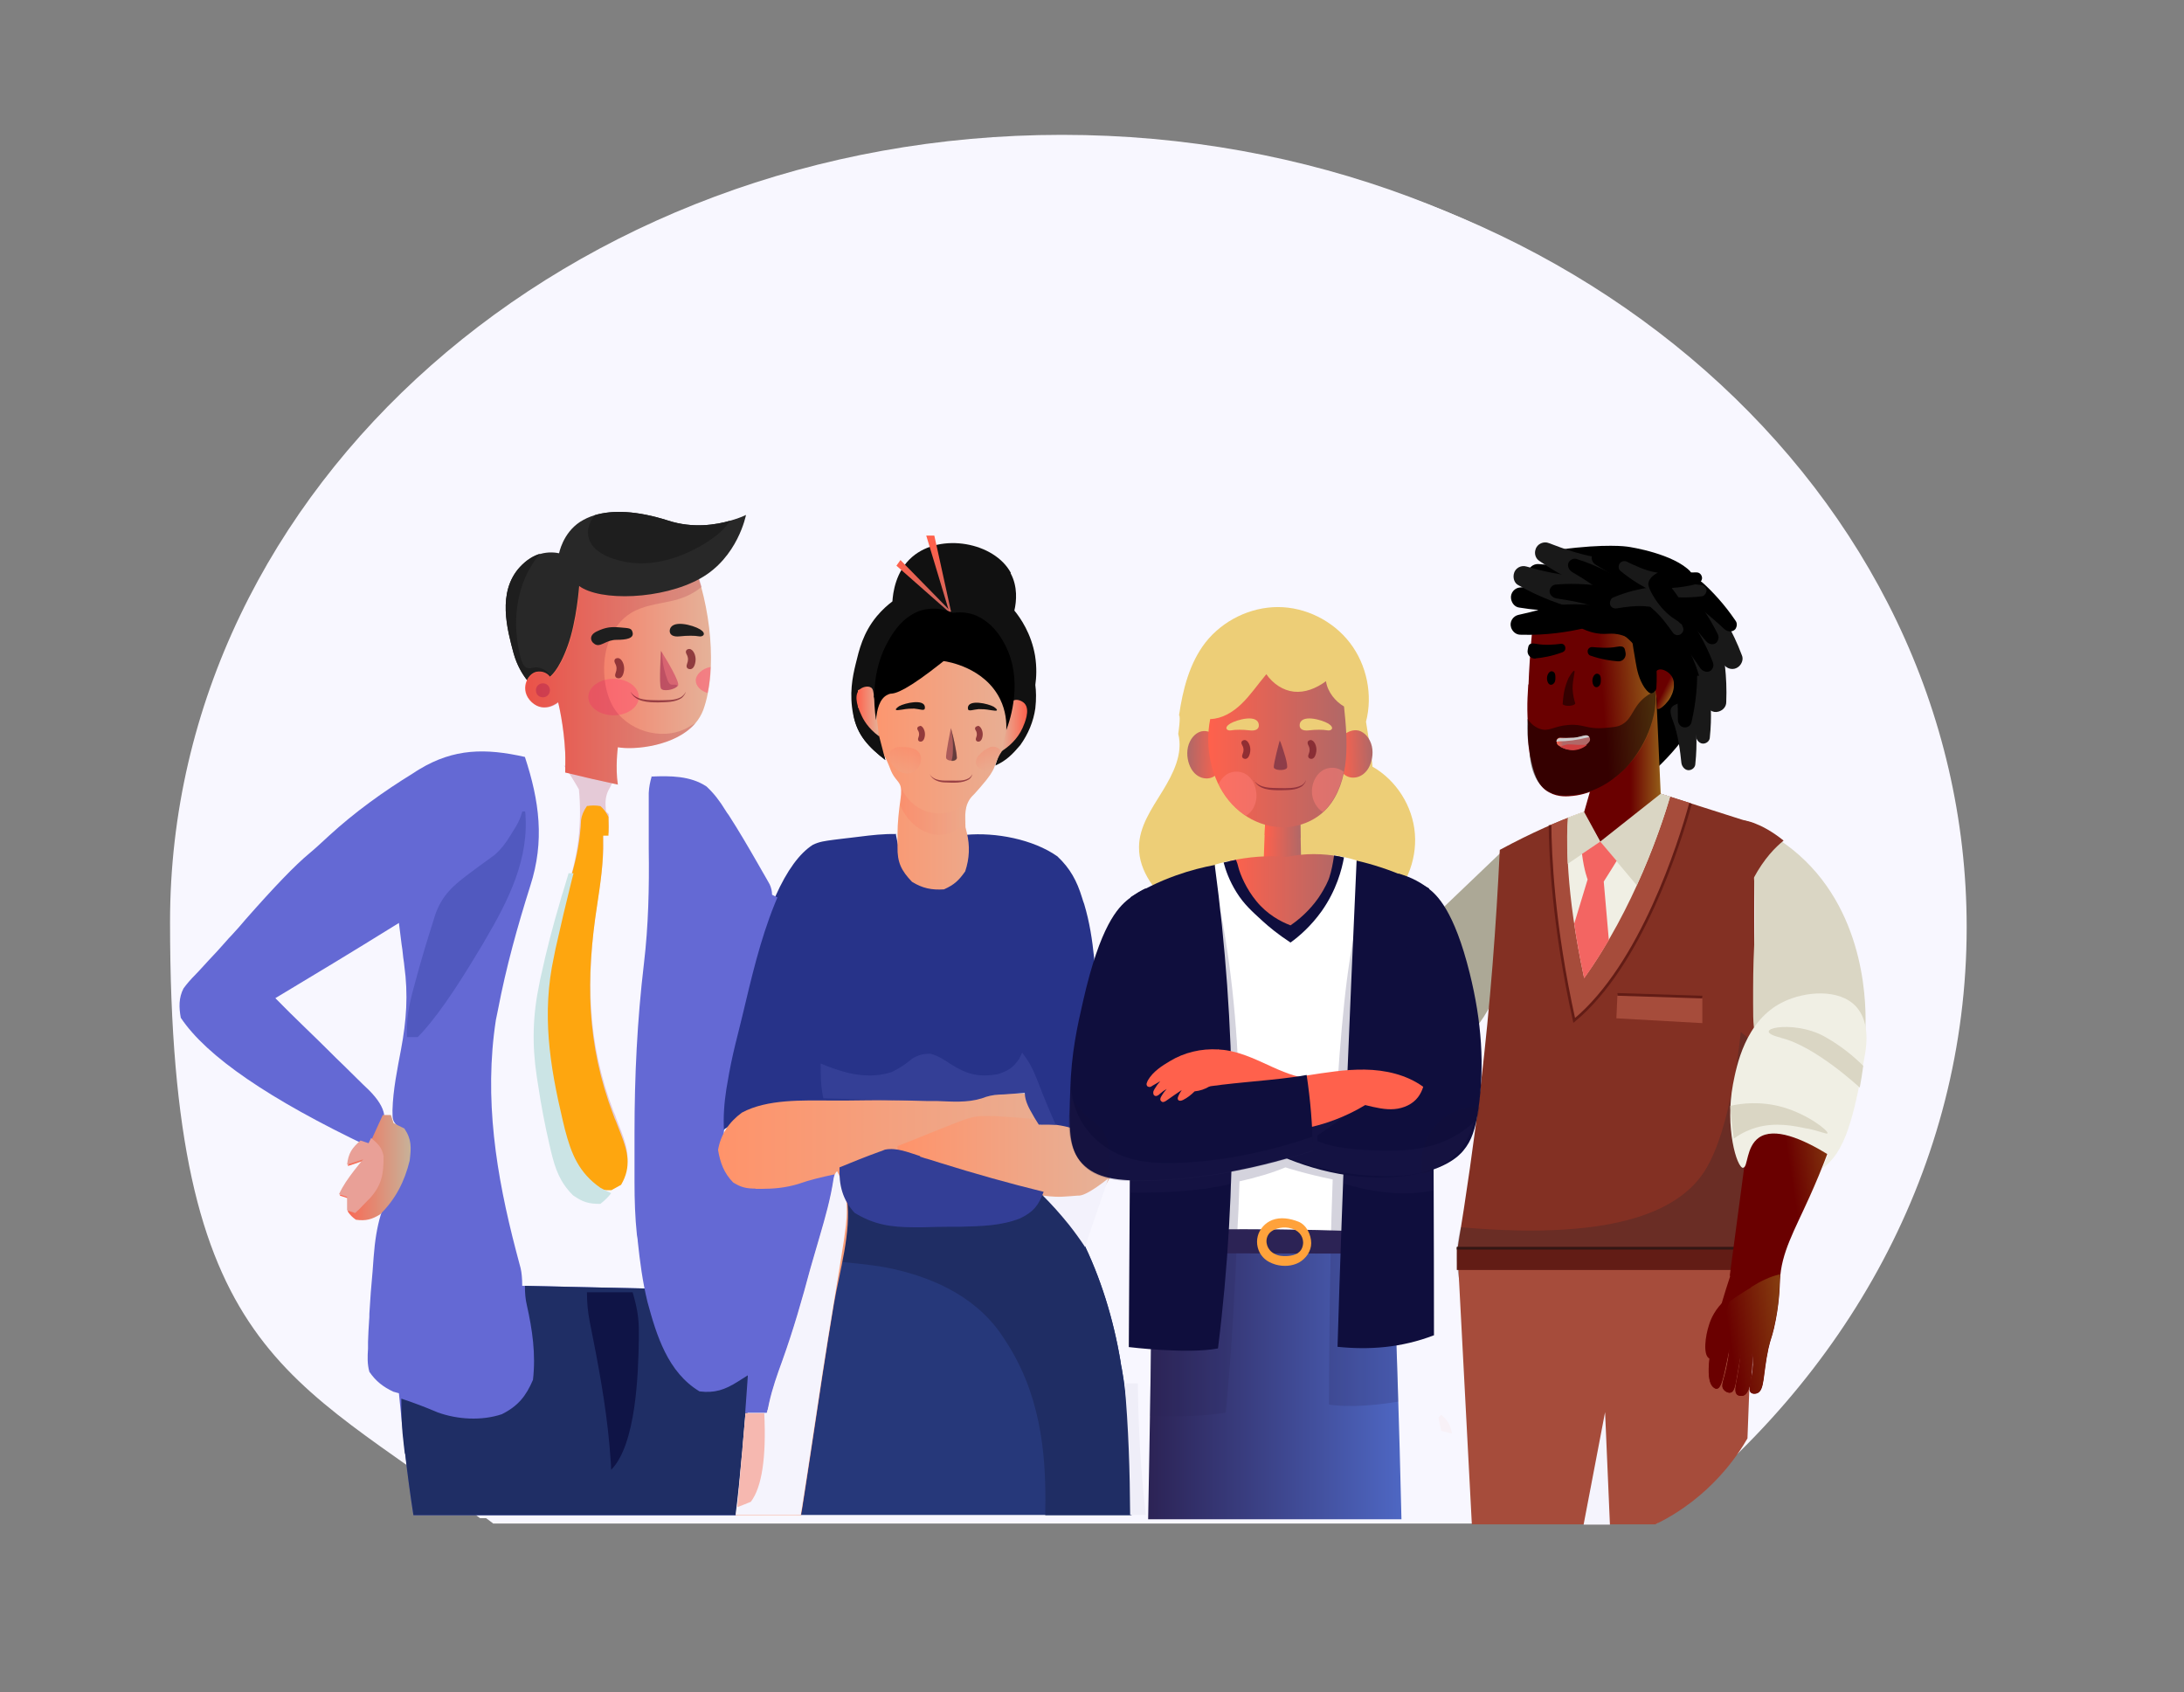 <svg xmlns="http://www.w3.org/2000/svg" xmlns:xlink="http://www.w3.org/1999/xlink" viewBox="0 0 813 630"><rect x="0" y="0" width="813" height="630" fill="#808080" stroke="none"/><defs><style>      .cls-1 {        fill: url(#Degradado_sin_nombre_5);      }      .cls-1, .cls-2, .cls-3, .cls-4, .cls-5, .cls-6, .cls-7, .cls-8, .cls-9, .cls-10, .cls-11, .cls-12, .cls-13, .cls-14 {        isolation: isolate;      }      .cls-1, .cls-2, .cls-3, .cls-4, .cls-5, .cls-10, .cls-11 {        opacity: .2;      }      .cls-1, .cls-2, .cls-3, .cls-5, .cls-8, .cls-11, .cls-14 {        mix-blend-mode: multiply;      }      .cls-15 {        fill: #111;      }      .cls-16 {        fill: #f36562;      }      .cls-17 {        fill: url(#Degradado_sin_nombre_31-2);      }      .cls-2 {        fill: #141033;      }      .cls-18 {        fill: #26387a;      }      .cls-19 {        fill: #f8f7ff;      }      .cls-20 {        fill: #ff614c;      }      .cls-21 {        fill: #6469d4;      }      .cls-3 {        fill: url(#Degradado_sin_nombre_6);      }      .cls-4 {        fill: #9b1538;      }      .cls-22 {        fill: url(#Degradado_sin_nombre_34);      }      .cls-23 {        fill: url(#Degradado_sin_nombre_24);      }      .cls-24 {        fill: url(#Degradado_sin_nombre_31-3);      }      .cls-25 {        fill: #f1f0fc;      }      .cls-26 {        fill: #0f0e3d;      }      .cls-27 {        fill: #cbe4e5;      }      .cls-28 {        fill: #9a9ae9;      }      .cls-29 {        fill: #7a212a;      }      .cls-30, .cls-12 {        fill: #8e3d49;      }      .cls-31 {        fill: url(#Degradado_sin_nombre_19);      }      .cls-32 {        fill: #f8f1f7;      }      .cls-33 {        fill: url(#Degradado_sin_nombre_11);      }      .cls-34 {        fill: url(#Degradado_sin_nombre_26);      }      .cls-35 {        fill: #1f2e65;      }      .cls-36 {        fill: #333e96;      }      .cls-37 {        fill: #fff;      }      .cls-38 {        fill: #343f96;      }      .cls-39, .cls-9 {        fill: #1e1e1e;      }      .cls-40 {        fill: url(#Degradado_sin_nombre_25);      }      .cls-41 {        fill: #a64c3b;      }      .cls-42 {        fill: #f0efe4;      }      .cls-43 {        fill: #ff7e78;      }      .cls-44 {        fill: #ce4040;      }      .cls-45 {        fill: url(#Degradado_sin_nombre_4);      }      .cls-46 {        fill: #833023;      }      .cls-5, .cls-47 {        fill: #2c2355;      }      .cls-48 {        fill: #f3f2fc;      }      .cls-49 {        stroke: #331614;      }      .cls-49, .cls-50 {        fill: none;        stroke-miterlimit: 10;      }      .cls-51 {        fill: url(#Degradado_sin_nombre_2);      }      .cls-52 {        fill: #282828;      }      .cls-53 {        fill: #aca896;      }      .cls-7 {        fill: #b52451;      }      .cls-7, .cls-9, .cls-54 {        opacity: .5;      }      .cls-55 {        fill: url(#Degradado_sin_nombre_9);      }      .cls-56 {        fill: #dad6c4;      }      .cls-8 {        fill: url(#Degradado_sin_nombre_27);        opacity: 0;      }      .cls-57 {        fill: url(#Degradado_sin_nombre_17);      }      .cls-58 {        fill: url(#Degradado_sin_nombre_31-4);      }      .cls-59 {        fill: url(#Degradado_sin_nombre_13);      }      .cls-60 {        fill: #edce77;      }      .cls-61 {        fill: #f6b8b0;      }      .cls-62 {        fill: #621c15;      }      .cls-63 {        fill: url(#Degradado_sin_nombre_23);      }      .cls-64 {        fill: url(#Degradado_sin_nombre_21);      }      .cls-65 {        fill: #ff4d6f;      }      .cls-66 {        fill: #f5f4fd;      }      .cls-67 {        fill: #e9a097;      }      .cls-68 {        fill: #191919;      }      .cls-69 {        fill: url(#Degradado_sin_nombre_3);      }      .cls-70 {        fill: #efeef8;      }      .cls-71 {        fill: url(#Degradado_sin_nombre);      }      .cls-72 {        fill: #0f1446;      }      .cls-73 {        fill: #5159bf;      }      .cls-10 {        fill: #56002f;      }      .cls-74 {        fill: url(#Degradado_sin_nombre_22);      }      .cls-75 {        fill: url(#Degradado_sin_nombre_10);      }      .cls-76 {        fill: #ccc;      }      .cls-77 {        fill: #273389;      }      .cls-78 {        fill: #fea60f;      }      .cls-79 {        fill: #ffa23b;      }      .cls-80 {        fill: url(#Degradado_sin_nombre_20);      }      .cls-81 {        fill: #1f2d64;      }      .cls-82 {        fill: url(#Degradado_sin_nombre_34-2);      }      .cls-83 {        fill: #842835;      }      .cls-11 {        fill: url(#Degradado_sin_nombre_7);      }      .cls-50 {        stroke: #621c15;      }      .cls-12 {        opacity: .7;      }      .cls-13 {        fill: #cc3e63;        opacity: .6;      }      .cls-84 {        fill: url(#Degradado_sin_nombre_8);      }      .cls-14 {        fill: #30262a;        opacity: .3;      }      .cls-85 {        fill: url(#Degradado_sin_nombre_31);      }      .cls-86 {        opacity: .8;      }      .cls-87 {        fill: url(#Degradado_sin_nombre_12);      }    </style><linearGradient id="Degradado_sin_nombre" data-name="Degradado sin nombre" x1="267" y1="-1141.6" x2="413.8" y2="-1141.6" gradientTransform="translate(0 -656) scale(1 -1)" gradientUnits="userSpaceOnUse"><stop offset="0" stop-color="#ff936a"></stop><stop offset="1" stop-color="#e5b299"></stop></linearGradient><linearGradient id="Degradado_sin_nombre_2" data-name="Degradado sin nombre 2" x1="319.4" y1="-940.8" x2="381.6" y2="-940.8" gradientTransform="translate(0 -656) scale(1 -1)" gradientUnits="userSpaceOnUse"><stop offset="0" stop-color="#ff936a"></stop><stop offset="1" stop-color="#e5b299"></stop></linearGradient><linearGradient id="Degradado_sin_nombre_3" data-name="Degradado sin nombre 3" x1="334.2" y1="-1094.6" x2="413.5" y2="-1094.6" gradientTransform="translate(0 -656) scale(1 -1)" gradientUnits="userSpaceOnUse"><stop offset="0" stop-color="#ff936a"></stop><stop offset="1" stop-color="#e5b299"></stop></linearGradient><linearGradient id="Degradado_sin_nombre_4" data-name="Degradado sin nombre 4" x1="126.5" y1="-1090.7" x2="152.9" y2="-1090.7" gradientTransform="translate(0 -656) scale(1 -1)" gradientUnits="userSpaceOnUse"><stop offset="0" stop-color="#ff614c"></stop><stop offset="1" stop-color="#c7b299"></stop></linearGradient><linearGradient id="Degradado_sin_nombre_5" data-name="Degradado sin nombre 5" x1="335.2" y1="-957.8" x2="360.5" y2="-957.8" gradientTransform="translate(0 -656) scale(1 -1)" gradientUnits="userSpaceOnUse"><stop offset="0" stop-color="#ff614c"></stop><stop offset="1" stop-color="#e5b299"></stop></linearGradient><linearGradient id="Degradado_sin_nombre_6" data-name="Degradado sin nombre 6" x1="1068.5" y1="1198.7" x2="1078.7" y2="1198.7" gradientTransform="translate(-193.9 -1236.6) rotate(118.9) scale(1 -1)" gradientUnits="userSpaceOnUse"><stop offset="0" stop-color="#ff614c"></stop><stop offset="1" stop-color="#e5b299"></stop></linearGradient><linearGradient id="Degradado_sin_nombre_7" data-name="Degradado sin nombre 7" x1="1378.2" y1="276.8" x2="1387.4" y2="276.8" gradientTransform="translate(-276.8 -970.8) rotate(74.1) scale(1 -1)" gradientUnits="userSpaceOnUse"><stop offset="0" stop-color="#ff614c"></stop><stop offset="1" stop-color="#e5b299"></stop></linearGradient><linearGradient id="Degradado_sin_nombre_8" data-name="Degradado sin nombre 8" x1="318.8" y1="-920.9" x2="327.2" y2="-920.9" gradientTransform="translate(0 -656) scale(1 -1)" gradientUnits="userSpaceOnUse"><stop offset="0" stop-color="#ff614c"></stop><stop offset="1" stop-color="#e5b299"></stop></linearGradient><linearGradient id="Degradado_sin_nombre_9" data-name="Degradado sin nombre 9" x1="-208.7" y1="-926.1" x2="-199.2" y2="-926.1" gradientTransform="translate(173.6 -656) rotate(-180)" gradientUnits="userSpaceOnUse"><stop offset="0" stop-color="#ff614c"></stop><stop offset="1" stop-color="#e5b299"></stop></linearGradient><linearGradient id="Degradado_sin_nombre_10" data-name="Degradado sin nombre 10" x1="195.3" y1="-909.8" x2="264.6" y2="-909.8" gradientTransform="translate(0 -656) scale(1 -1)" gradientUnits="userSpaceOnUse"><stop offset="0" stop-color="#ff614c"></stop><stop offset="1" stop-color="#e5b299"></stop></linearGradient><linearGradient id="Degradado_sin_nombre_11" data-name="Degradado sin nombre 11" x1="346.5" y1="1570.6" x2="346.5" y2="1570.6" gradientTransform="translate(0 -1288)" gradientUnits="userSpaceOnUse"><stop offset="0" stop-color="#ff936a"></stop><stop offset="1" stop-color="#e5b299"></stop></linearGradient><linearGradient id="Degradado_sin_nombre_12" data-name="Degradado sin nombre 12" x1="333.7" y1="1506.1" x2="359.1" y2="1506.1" gradientTransform="translate(0 -1288)" gradientUnits="userSpaceOnUse"><stop offset="0" stop-color="#ff614c"></stop><stop offset="1" stop-color="#b06867"></stop></linearGradient><linearGradient id="Degradado_sin_nombre_13" data-name="Degradado sin nombre 13" x1="989.6" y1="941" x2="1015" y2="941" gradientTransform="translate(-59.3 -1306.3) rotate(120.8) scale(1.1 -1.2)" gradientUnits="userSpaceOnUse"><stop offset="0" stop-color="#ff614c"></stop><stop offset="1" stop-color="#b06867"></stop></linearGradient><linearGradient id="Degradado_sin_nombre_31" data-name="Degradado sin nombre 31" x1="161.3" y1="348.8" x2="189.8" y2="348.8" gradientTransform="translate(779.5 632) rotate(-180)" gradientUnits="userSpaceOnUse"><stop offset="0" stop-color="#945d18"></stop><stop offset=".4" stop-color="#6a0000"></stop></linearGradient><linearGradient id="Degradado_sin_nombre_31-2" data-name="Degradado sin nombre 31" x1="163.5" y1="369.3" x2="211.8" y2="369.3" gradientTransform="translate(805.5 617.7) rotate(175.9)" xlink:href="#Degradado_sin_nombre_31"></linearGradient><linearGradient id="Degradado_sin_nombre_31-3" data-name="Degradado sin nombre 31" x1="-116.4" y1="503.2" x2="-107.2" y2="503.2" gradientTransform="translate(293.7 657.3) rotate(-153.5)" xlink:href="#Degradado_sin_nombre_31"></linearGradient><linearGradient id="Degradado_sin_nombre_17" data-name="Degradado sin nombre 17" x1="548.2" y1="350" x2="560.6" y2="350" gradientTransform="translate(49 653.3) rotate(-2.8) scale(1 -1)" gradientUnits="userSpaceOnUse"><stop offset="0" stop-color="#ff614c"></stop><stop offset=".2" stop-color="#b06867"></stop></linearGradient><linearGradient id="Degradado_sin_nombre_31-4" data-name="Degradado sin nombre 31" x1="283.9" y1="1759.5" x2="352.7" y2="1759.5" gradientTransform="translate(710.5 -1334.8) rotate(171.3) scale(1 -1)" xlink:href="#Degradado_sin_nombre_31"></linearGradient><linearGradient id="Degradado_sin_nombre_19" data-name="Degradado sin nombre 19" x1="609.6" y1="403.7" x2="609.6" y2="403.7" gradientTransform="translate(0 632) scale(1 -1)" gradientUnits="userSpaceOnUse"><stop offset="0" stop-color="#ff614c"></stop><stop offset="1" stop-color="#b06867"></stop></linearGradient><linearGradient id="Degradado_sin_nombre_20" data-name="Degradado sin nombre 20" x1="427.4" y1="-1169.4" x2="521.8" y2="-1169.4" gradientTransform="translate(0 -656) scale(1 -1)" gradientUnits="userSpaceOnUse"><stop offset="0" stop-color="#2c2355"></stop><stop offset="1" stop-color="#4e67c3"></stop></linearGradient><linearGradient id="Degradado_sin_nombre_21" data-name="Degradado sin nombre 21" x1="470.3" y1="-969.3" x2="484.4" y2="-969.3" gradientTransform="translate(0 -656) scale(1 -1)" gradientUnits="userSpaceOnUse"><stop offset="0" stop-color="#ff614c"></stop><stop offset="1" stop-color="#b06867"></stop></linearGradient><linearGradient id="Degradado_sin_nombre_22" data-name="Degradado sin nombre 22" x1="470.8" y1="-963.6" x2="484.1" y2="-963.6" gradientTransform="translate(0 -656) scale(1 -1)" gradientUnits="userSpaceOnUse"><stop offset="0" stop-color="#ff614c"></stop><stop offset="1" stop-color="#b06867"></stop></linearGradient><linearGradient id="Degradado_sin_nombre_23" data-name="Degradado sin nombre 23" x1="465.2" y1="-564.9" x2="477.1" y2="-564.9" gradientTransform="translate(13 -497.6) rotate(-1.5) scale(1 -1.4)" gradientUnits="userSpaceOnUse"><stop offset="0" stop-color="#ff614c"></stop><stop offset="1" stop-color="#b06867"></stop></linearGradient><linearGradient id="Degradado_sin_nombre_24" data-name="Degradado sin nombre 24" x1="-121.8" y1="-554.1" x2="-109.9" y2="-554.1" gradientTransform="translate(352.7 -497.6) rotate(-178.5) scale(1 1.4)" gradientUnits="userSpaceOnUse"><stop offset="0" stop-color="#ff614c"></stop><stop offset="1" stop-color="#b06867"></stop></linearGradient><linearGradient id="Degradado_sin_nombre_25" data-name="Degradado sin nombre 25" x1="449.7" y1="-935.5" x2="501.2" y2="-935.5" gradientTransform="translate(0 -656) scale(1 -1)" gradientUnits="userSpaceOnUse"><stop offset="0" stop-color="#ff614c"></stop><stop offset="1" stop-color="#b06867"></stop></linearGradient><linearGradient id="Degradado_sin_nombre_26" data-name="Degradado sin nombre 26" x1="458" y1="-987.7" x2="499" y2="-987.7" gradientTransform="translate(0 -656) scale(1 -1)" gradientUnits="userSpaceOnUse"><stop offset="0" stop-color="#ff614c"></stop><stop offset="1" stop-color="#b06867"></stop></linearGradient><linearGradient id="Degradado_sin_nombre_27" data-name="Degradado sin nombre 27" x1="641.3" y1="157.4" x2="679.4" y2="157.4" gradientTransform="translate(0 632) scale(1 -1)" gradientUnits="userSpaceOnUse"><stop offset="0" stop-color="#ff614c"></stop><stop offset="1" stop-color="#c7b299"></stop></linearGradient><linearGradient id="Degradado_sin_nombre_34" data-name="Degradado sin nombre 34" x1="293.8" y1="1802.4" x2="458.1" y2="1802.4" gradientTransform="translate(710.5 -1334.8) rotate(171.3) scale(1 -1)" gradientUnits="userSpaceOnUse"><stop offset=".1" stop-color="#945d18"></stop><stop offset=".3" stop-color="#6a0000"></stop></linearGradient><linearGradient id="Degradado_sin_nombre_34-2" data-name="Degradado sin nombre 34" x1="646.6" y1="494.1" x2="634.3" y2="494.1" gradientTransform="translate(208.1 -54.2) rotate(6.7) scale(.8 1)" xlink:href="#Degradado_sin_nombre_34"></linearGradient></defs><g class="cls-6"><g id="Capa_1"><path class="cls-19" d="M183.5,567.2h433.2c70.7-53.7,115.4-133.3,115.4-222,0-161.8-148.6-293-332-293S68.1,183.3,68.1,345.1s44.7,168.3,115.4,222h0Z"></path><path class="cls-19" d="M178.7,565.2h433.2c70.7-53.7,115.4-133.3,115.4-222,0-161.8-148.6-293-332-293S63.3,181.3,63.3,343.2s44.7,168.3,115.4,222Z"></path><path class="cls-53" d="M532.9,396.1s12.7-5.5,21-20.1,7.4-61.1,7.4-61.1c-11.3,10.8-22.5,21.5-33.8,32.3,1.8,16.3,3.6,32.7,5.5,49h-.1Z"></path><path class="cls-30" d="M356,282.6h0c-.8.9-3.5.8-3.8-.4-.3-1.2,1.8-11.2,1.8-11.2,0,0,0,.3.2.8.6,2.5,2.5,9.9,1.9,10.7h-.1Z"></path><path class="cls-21" d="M137.5,426.7c.4-.6.7-1.2,1.1-1.8.5-.8.9-1.6,1.4-2.4,1.5-2.5,2.4-4.6,3-7.5-.4-2.8-2.4-5.9-5.7-9.2-.8-.7-1.5-1.5-2.3-2.2-2.4-2.4-4.8-4.7-7.2-7.1-1.7-1.6-3.3-3.2-5-4.9-3.1-3.1-6.3-6.2-9.4-9.2-3.7-3.6-7.3-7.1-10.9-10.8,14.7-8.8,29.4-17.7,43.9-26.7.7-.4,1.4-.9,2.1-1.3.3,2.7.7,5.3,1,8,.2,1.3.4,2.6.5,3.9s.4,2.6.5,4c1.5,10.8.8,20.4-1.2,31.1-1.4,7.5-3,15.1-3.2,22.8,0,3.7,0,4,2.8,6.8,1.7,1.4,2.7,2.9,2.9,4.4.2,6.3-.9,13-5.1,18-4.2,4.8-6.7,13.2-7.6,25.3-.1,1.8-.3,3.6-.4,5.4-.5,5.3-.9,10.5-1.2,15.8,0,.9,0,1.8-.1,2.6-.2,2.6-.3,5.3-.4,7.9v2.5c-.2,3-.3,5.7.5,8.6,2.4,3.5,5.1,5.6,8.9,7.4.7.2,1.4.4,2.1.6,1.5,15.2,3.1,30.3,5.4,45.4h120.9c.8-7.1,1.6-14.2,2.2-21.3,0-.7.1-1.5.2-2.2.9-9.6,1.4-19.2,1.2-28.9-2,.7-3.6,1.3-4.8,2-4.5,2.5-7.9,4-13.2,3-6.4-3.6-9.8-9.6-13-16l-7-21c-15.5-.3-30.8-.7-46-1,0-2.7-.2-4.9-.6-6.6-.3-1-.5-2-.8-3-.3-1.1-.6-2.3-.9-3.4-7.4-28.3-12-56.8-7.5-86,.3-1.3.5-2.6.8-3.9,3-15.7,7.2-30.8,12-46,5.4-16.7,3.4-31.6-2-48-14.6-3.3-26.4-3.2-39.3,4.6-.8.5-1.5.9-2.2,1.4-11.2,6.9-21.8,14.5-31.5,23.4-2.3,2.1-4.6,4.3-7,6.3-5.6,4.6-13.5,12.9-23.9,24.7-1.7,2-3.4,4-5.2,5.9-.8.8-1.5,1.6-2.2,2.4-2.1,2.4-4.2,4.7-6.4,7-1.1,1.2-2.2,2.4-3.3,3.6-.6.6-1.1,1.2-1.7,1.8-1.6,1.6-3.1,3.3-4.4,5.1-1.8,3.5-1.7,7.1-1,10.9,9.6,14.4,33,30.4,70,48h0l.2-.2h0Z"></path><path class="cls-18" d="M421.2,564.1h0c0-18.3-.5-36.6-3.6-54.5-.2-1-.4-1.9-.5-2.9-2.6-15.5-7.4-31.3-14.5-45.4-.4-.7-.8-1.5-1.1-2.2-1-1.9-2.1-3.8-3.2-5.7-.4-.6-.8-1.2-1.2-1.8-3.8-6-7.5-8-14.3-9.6-2.2-.5-4.5-1-6.7-1.6-1.2-.3-2.4-.6-3.5-.9-7.2-1.8-14.3-3.9-21.4-6.2-1.9-.6-3.8-1.2-5.7-1.8-1.2-.4-2.4-.7-3.5-1.1-4.2-1.3-8.6-3.3-13-2.4-.7.3-1.4.5-2.1.8-5,1.8-9.9,3.8-14.8,5.8v5c1.9,5.5,2,9.5,1.3,15.3-.1,1-.3,2.1-.4,3.1-1.4,10.5-3,20.9-4.7,31.3-1.8,11.2-3.6,22.4-5.4,33.6-.6,3.9-1.2,7.7-1.9,11.6-.6,3.9-1.2,7.8-1.9,11.6-.2,1.5-.5,3-.7,4.5-.7,4.5-1.3,8.9-1.9,13.4h124.7Z"></path><path class="cls-77" d="M333.5,310.7c.2.8.3,1.6.5,2.5,1.6,7.4,3,11.5,9.5,15.9,2.9,1,5,1,8.1.7,3.2-1.7,5.4-3,7.4-6.1.9-4.3.8-8.5.6-12.9,10.9-1,24.9,1.6,34,8,4.8,4.5,7.3,9.2,9.2,15.4.2.8.5,1.5.8,2.4,2,6.7,3,13.2,3.7,20.1,0,2,.5,3.7,1.3,5.1.4,2.8.8,5.6,1.2,8.4.1.9.2,1.7.3,2.6.4,2.8.7,5.6,1,8.4.1,1,.2,1.9.4,2.9,1.9,15.6,2.8,30.9,2.1,46.7-.6-.8-1.2-1.6-1.8-2.4-4.4-5.2-9.3-6.6-15.9-7.5-5.7-.8-9.5-2.3-11.4-4.5-1.6-3.2-2.9-6.1-2.9-9.7-2,.1-4,.2-6.1.4-1.1,0-2.3.1-3.4.2-2.4.2-4.6.7-6.8,1.4-3.6,1-6.6,1.2-10.3,1.3h-12.3c-4.5,0-9.1,0-13.6.1-5.2,0-10.5,0-15.7.1h-6.2c-13.6,0-26,3.4-37.3,10-.4.4-.8.9-1.3,1.3-.7-13.6,2.5-27,6-40,.9-3.3,1.6-6.6,2.4-10,7.1-31.6,15.6-50.6,25.6-57,2.5-1.2,4.5-1.4,7.3-1.8,1-.1,2.1-.3,3.2-.4s2.2-.3,3.4-.4c1.1-.1,2.2-.3,3.3-.4,4.7-.6,9.2-1.1,13.9-1h0l-.2.2h0Z"></path><path class="cls-35" d="M150.8,541.2c.9,7.7,1.9,15.3,3.1,22.9h120.9c.8-7.1,1.6-14.2,2.2-21.3,0-.7.1-1.5.2-2.2.9-9.6,1.4-19.2,1.2-28.9-2,.7-3.6,1.3-4.8,2-4.5,2.5-7.9,4-13.2,3-6.4-3.6-9.8-9.6-13-16l-7-21c-15.3-.3-30.1-.7-45-1,0,2.7.2,5,.7,7.1,2.1,9.3,3.4,18.4,2.3,27.9-2.6,6.1-5.6,9.8-11.6,12.8-7.5,2.5-16.5,2-23.9-.7-4.5-1.9-8.9-3.6-13.5-5.1-.1,5.8.2,11.4.9,17.1.1,1.2.3,2.3.4,3.4h0Z"></path><path class="cls-21" d="M242.5,289.1c7-.3,14.5-.3,20.5,3.7,2.8,2.6,5,5.5,7,8.8.4.6.8,1.3,1.3,1.9,3.8,5.9,7.3,11.9,10.8,18,.5.9,1.1,1.9,1.6,2.8s1,1.7,1.5,2.6c.4.8.9,1.5,1.3,2.3.6,1.3.9,2.6.9,3.9.7.3,1.3.7,2,1-.3.8-.7,1.6-1,2.4-5.5,13.6-8.7,27.7-12.1,41.9-.8,3.4-1.7,6.8-2.5,10.1-1.2,4.9-2.2,9.7-3,14.6-.1.8-.3,1.5-.4,2.3-.8,5.2-1.2,10.3-.9,15.6,0,1.3-.3,2.6-1,4,0,6.1,1.1,10.3,5,15,6.9,3.4,17.6,1.4,24.6-.8,1.4-.5,2.8-1,4.1-1.5,3.9-1.4,7-1.6,9.2-.7-1.9,11.3-5,22.1-8.3,33.1-1,3.4-2,6.9-2.9,10.3-4,15.5-9.5,30.5-14.8,45.6h-8c.3-4.6.7-9.2,1-14-1.3.8-2.5,1.6-3.8,2.4-4.8,3-8.5,4.3-14.2,3.6-11.8-7.1-16-20.8-19.4-33.4-1.8-7.4-2.8-15-3.6-22.6,0-.7-.2-1.5-.3-2.2-.7-6.6-.9-13.1-.9-19.8v-18.2c0-21.2,1-41.9,3.5-63,1.7-14.3,2-28.4,1.8-42.8v-20.8c.1-2.2.5-4.1,1.1-6.2h-.1Z"></path><path class="cls-4" d="M229.4,416.3c-.3-.9-.6-1.7-1-2.5-10-26.3-10.3-50.4-6-77.9,1.2-8,2.4-15.8,2.2-24v-1.8h2v-7l-1-1c-.3-2.8-.4-5.1.8-7.7.7-1.2,1.3-2.4,1.8-3.6-6.5-.6-12.8-2.5-18.3-5.9,0,0,0,.1.1.2,2,2.9,3.8,5.8,5.5,8.8,1.2,12.3-.2,24.4-4.3,36.5-4.6,16.3-9.7,33.5-8.9,50.6,0,1,.2,1.9.2,2.8.6,9.5,2.6,18.6,4.7,27.8.2.9.4,1.8.6,2.6,1.8,7.9,3.6,15.6,8.8,22,.8.7,1.5,1.3,2.2,1.9.7.7,1.5,1.3,2.2,2,2.4,1.4,4.1,1.6,6.5,1.5,1.3-.8,2.4-1.4,3.7-2.2,4-6.7,2.3-12.3,0-18.4-.6-1.6-1.3-3.2-1.9-4.9h0v.2h0Z"></path><path class="cls-81" d="M313.8,450.4c-1.1,6.5-1.9,12.7-1.8,19.3,5.7.5,11.4,1.1,17,2,16.8,3.2,33.2,10.2,43.4,24.6.5.8,1.1,1.6,1.6,2.4,12.9,19.4,15.6,41.2,15.1,64v1.4h32.1c0-18.3-.5-36.6-3.6-54.5-.2-1-.4-1.9-.5-2.9-2.6-15.5-7.4-31.3-14.5-45.4-.4-.7-.8-1.4-1.1-2.2-1-1.9-2.1-3.8-3.2-5.7-.4-.6-.8-1.2-1.2-1.8-3.8-6-7.5-8-14.3-9.6-2.2-.5-4.5-1-6.7-1.6-1.2-.3-2.4-.6-3.5-.9-7.2-1.8-14.3-3.9-21.4-6.2-1.9-.6-3.8-1.2-5.7-1.8-1.2-.4-2.4-.7-3.5-1.1-4.2-1.3-8.6-3.3-13-2.4-.7.3-1.4.5-2.1.8-5,1.8-9.9,3.8-14.8,5.8v5c1.2,3.9,2,6.6,1.8,10.7h0Z"></path><path class="cls-71" d="M281.2,442.6h2.1c4.8,0,9.1-.4,13.8-1.8,4.5-1.6,8.9-2.6,13.6-3.6-1.1,8-3.2,15.6-5.5,23.3-1.1,3.9-2.3,7.8-3.4,11.7-3.1,11.6-6.4,23.1-10.5,34.5-1.9,5.2-3.7,10.3-4.9,15.7-.3,1.3-.5,2.6-.8,3.8h-8c-.4,4.3-.7,8.6-1.1,12.8,0,.8-.1,1.5-.2,2.3-.7,7.7-1.4,15.3-2.4,22.9h24.3c.1-.8.2-1.6.4-2.5.2-1.5.5-3,.7-4.5.5-3.2,1-6.4,1.5-9.7s1-6.6,1.5-9.9c2.6-17.4,5.2-34.7,8.1-52,2.1-12.2,6.6-26.9,4.9-39.3-.4-1.5-.8-3-.9-4.6,0-.8-.2-1.6-.2-2.4-.1-1.4-.3-2.8-.4-4.2,2.9-1,5.8-2,8.8-3,1.1-.4,2.2-.7,3.2-1,4.1-1.5,7.3-2.4,11.6-1.3,6.2,2.2,12.5,4.3,18.9,6.3,1.1.3,2.2.7,3.3,1,7.5,2.3,14.9,4.5,22.6,6.3,5.8,1.3,10,2.4,13.6,7.3,2.4,4.1,4.5,8.2,8.1,11.4,2.1-7.3,3.9-14.6,7.8-21.1.8-1.3,1.5-2.6,2.2-3.9.5-4,.3-6.7-2-10-5.9-5.4-14.3-8.2-22.3-8.2s-1.8.2-2.7.2c0-1.3-.4-2.8-1.1-4.4-.5-.9-.9-1.8-1.4-2.7-.8-1.6-1.7-3.2-2.5-4.9h-6.1c-6.1-.1-11.2,1.9-17.2,2.4h-13.5c-4.5,0-9,0-13.5.1-5.3,0-10.5,0-15.8.1h-6.4c-10.5,0-23.7-.6-33.2,4.5-4.8,3.5-7.9,8.1-8.9,13.9.8,4.8,2.2,8.6,5.6,12.1,3,1.9,5,2.3,8.5,2.3h-.2Z"></path><path class="cls-19" d="M504.5,304.1c0,2-.2,3.6-.5,4.7-1.6,7.4,0,15.1,1.4,22.4.2,1.2.4,2.4.6,3.7,2.2,12.5,4.9,24.9,7.6,37.2.2,1,.4,2,.7,3,.6,2.9,1.3,5.8,1.9,8.7.2.9.4,1.8.6,2.8,1.1,4.8,2.2,9.5,3.6,14.2,1.4,5.4,1.2,9.8,0,15.2-.2.9-.3,1.8-.5,2.7-.6,3.1-1.3,6.2-2,9.2-.5,2.5-1.1,4.9-1.6,7.4-.2.7-.3,1.3-.4,2-1.9,8.8-3.8,17.5-5.6,26.3-.6,2.8-1.2,5.6-1.8,8.4-1.7,8.1-3.4,16.2-4.7,24.5-.4,2.7-.9,5.4-1.5,8.1-.9,4.8-1.5,9.5-1.9,14.3-.3-1-.7-2-1-3-.6-.3-1.2-.6-1.9-.9-3.2-1.7-4.5-4.4-5.7-7.8-2.2-12,.1-24.1,3.2-35.6.7-2.6,1.3-5.1,2-7.7.2-.9.4-1.7.7-2.6,1.8-7.1,2.6-14,2.7-21.4h2c-.2-10.9-2.9-20.6-6-31-4.4-14.7-5.3-28.8-5.2-44v-2.6c.1-30.4,3.1-48.5,8.9-54.5.8-.6,1.6-1.2,2.4-1.9l2-2h0v.2h0Z"></path><path class="cls-15" d="M376.2,213.4c2.7,5,2.2,10.5,1.4,13.9,2.3,2.8,6.3,8.6,7.7,16.8.7,4.4.5,8.1.1,10.9.3,2.2.4,5.2,0,8.7-.7,4.9-2.6,9.5-5.6,13.7-2.9,3.4-5.2,5.8-9.3,7.6,1.5-5,3.1-9.6,6-14,1.8-2.7,4.7-5.5,3.8-8-.4-1-1.4-1.9-2.1-1.8-1.3.3-1.7,4.2-1.7,8.8-.5,1.2-1.1,2.5-1.6,3.7,2.9-6.9,2-11.6,1.3-13.8-.8-2.6-2.1-4.7-4.7-9.1-1.8-2.9-3.4-5.2-4.5-6.7-3.6-3.2-6.3-4.9-11.2-4.8-4,1.3-6.1,4.9-8.6,8-3.7,3.8-8,5.8-12.8,8-.9.8-2.1,1.8-3.4,2.6-1.8,1.2-3.4,2-4.9,2.6-.2,3.1-.4,6.3-.6,9.4,0-.8-.1-1.5-.2-2.3,0-1-.2-2-.2-3s-.2-2-.2-3c-.2-1.9-.6-3.8-1.3-5.7-1,.3-2,.7-3,1-.5,6.1.6,9.1,4,14,.7.3,1.3.7,2,1,.6,1.7,1.1,3.5,1.6,5.6.3,1,.5,2,.8,3.1.2.8.4,1.6.6,2.4-6-4.6-10.5-9.3-12-17-1.5-7.6-.3-13.8.9-18.7,1.3-5.3,2.7-11.6,7.9-17.9,2.1-2.5,4.2-4.3,5.8-5.5.2-3,1.1-11.2,7.4-16.6,10.6-9.1,30.6-5.4,36.7,6h0Z"></path><path class="cls-51" d="M365.1,241.3c3.4,2.1,5.3,5.2,6.3,6.9.9,1.6,1.4,2.9,2.1,4.7,2,5.3,2.5,9.2,3.8,9.2s.8-.9,1.6-.9c1.3,0,2.1,2.1,2.2,2.6,1.6,4.2-1.6,8.6-2.6,9-.4.2-.9.3-.9.3-.5.2-.9.2-1,.2-1,.2-1.8,2.7-2.2,3.7-1,2.7-1.6,2.2-3.2,5.9-.8,1.9-.6,1.7-1.2,3.1-.6,1.3-1.5,3-5,7-2.4,2.8-2.4,2.7-3.2,3.5-3,3.4-2.5,7.2-2.4,11.5.2.6.3,1.3.5,2,1.2,4.9,1,9.6-.6,14.4-2.4,3.4-4.1,5-7.9,6.7-4.6.3-8-.4-11.9-2.8-4-4.2-5.5-7.2-5.4-13.1v-4.5c0-4.5.5-8.7,1.1-13.2.4-2.7.4-4.2-.3-5.6-.6-1.1-1.1-1.4-2.2-3-.9-1.4-1.2-2.4-1.8-3.9-2.1-5.3-3.6-5.8-4.2-9.3-.2-1.2-.3-2.5-.3-3.8-.6-.2-1.2-.4-1.8-.6-3.1-2-3.9-4-5.2-7.4-.1-2.6-.1-4.9,0-7l4-1c2.3,3.4,2.2,4.7,2.1,8.7v5.3c-.2-1.1-.9-5.4,1.6-9.5,1.4-2.4,3.3-3.8,4.4-4.5,1.6-.8,3.7-2,6.2-3.2,2.7-1.3,4.8-2.6,6.8-4.2.9-.7,1.5-1.3,2-1.9,4-4,4-5.6,5.8-6.9,3.6-2.6,9.7-.5,12.9,1.5h0Z"></path><path class="cls-66" d="M298.1,564.1c.1-.8.2-1.6.4-2.5.2-1.5.5-3,.7-4.5.5-3.2,1-6.4,1.5-9.7s1-6.6,1.5-9.9c2.6-17.4,5.2-34.7,8.1-52,1.3-7.8,2.6-15.6,3.8-23.4.1-1,.3-1.9.4-2.9,1.3-8.5,1.2-15.4-2.9-23.2-.7.7-1.1,1.6-1.3,2.8-1.1,7.4-3.1,14.4-5.2,21.6-1.1,3.9-2.3,7.8-3.4,11.7-3.1,11.6-6.4,23.1-10.5,34.5-1.9,5.2-3.7,10.3-4.9,15.7-.3,1.3-.5,2.6-.8,3.8h-8c-.4,4.3-.7,8.6-1.1,12.8,0,.8-.1,1.5-.2,2.3-.7,7.7-1.4,15.3-2.4,22.9h24.3Z"></path><path class="cls-78" d="M218.5,300.1c1.6-.3,3.3-.3,5,0,1.2,1,2.2,2.4,3,4,.1,2.5.1,4.8,0,7h-2v1.8c.2,8.2-1,16-2.2,24-4.3,27.6-4,51.8,6,78.1.3.8.6,1.7,1,2.5.6,1.6,1.3,3.3,1.9,4.9,2.4,6.2,4,11.9,0,18.7l-3.6,2c-2.4.1-4.1-.1-6.5-1.6-.7-.7-1.5-1.3-2.2-2-.7-.6-1.5-1.3-2.2-1.9-5.2-6.4-7-14.2-8.8-22.1-.2-.9-.4-1.8-.6-2.7-2.1-9.2-4.1-18.4-4.8-27.9,0-.9-.1-1.9-.2-2.8-.9-19.1,5.3-38.5,10.6-56.8,1.9-6.7,3.1-13,3.4-20,.2-1.6.9-3.4,2.3-5.4h0v.2h0Z"></path><path class="cls-69" d="M367.4,415.5h2.8c5.4.3,10.7.7,16,1.2v2c.9,0,1.8-.2,2.7-.2,8,0,16.4,2.9,22.3,8.2,2.3,3.3,2.5,6,2,10-.7,1.3-1.4,2.6-2.2,3.9-3.9,6.5-5.7,13.9-7.8,21.1-3.6-3.2-5.7-7.3-8.1-11.4-3.6-4.9-7.8-6-13.6-7.3-7.6-1.8-15.1-4-22.6-6.3-1.1-.3-2.2-.7-3.3-1-7.2-2.2-14.4-4.6-21.5-7v-2c3.2-1.3,6.3-2.5,9.5-3.8.9-.4,1.8-.7,2.7-1.1,1.8-.7,3.5-1.4,5.3-2.1,1.6-.6,3.2-1.3,4.8-1.9,3.8-1.5,6.9-2.5,10.9-2.3h.1Z"></path><path class="cls-36" d="M342.5,430.6c1.2.4,2.4.8,3.6,1.1,1.2.4,2.5.8,3.8,1.2,12.8,4,25.6,7.6,38.6,10.8-1.9,5.1-3.8,7.5-8.8,9.9-7.1,2.8-14.6,2.9-22.2,3.1h-3.2c-3.6,0-7.1.1-10.7.2h-3.5c-8.4,0-14.9-1-22-5.4-4.5-4.9-5.8-10.3-5.6-16.9,4.9-2,9.8-4,14.8-5.8.7-.2,1.4-.5,2.1-.8,4.4-.9,8.9,1.1,13.1,2.4h0v.2h0Z"></path><path class="cls-73" d="M194.5,302.1h1c1.7,17.6-6.4,33.4-15,48-.5.9-1,1.8-1.6,2.7-9.6,16.2-17.4,27.3-23.4,33.3h-4c-.3-6.6.8-12.3,2.6-18.7.3-1,.5-2,.8-3,1.9-7,4-14,6.2-20.9.3-.9.5-1.7.8-2.6,2.6-7.8,7.1-11.5,13.6-16.3,2-1.5,4-3,6-4.4.9-.6,1.7-1.3,2.6-1.9,2.6-2.3,4.3-4.6,6.1-7.6.6-1,1.2-1.9,1.8-2.9,1-1.7,1.9-3.6,2.4-5.6h0Z"></path><path class="cls-28" d="M427.5,353.1c1.1.8,2.1,1.8,3,3,0,1.5,0,3.2-.2,5-.1,1-.2,2-.4,3-.1,1-.3,2-.4,3-.1.9-.3,1.8-.4,2.7-.4,2.7-.9,5.4-1.4,8.2-.2,1-.4,2-.5,3-3,16.5-7.1,32.4-12.7,48.1h-1v-1.9c-.5-20.9-2.6-41.6-5.6-62.3-.3-2.6-.4-5.2-.3-7.8,9.6-3.2,16.3-4.6,20-4h-.1Z"></path><path class="cls-38" d="M381.5,407.1c0,1.3.4,2.8,1.1,4.4.2.4.4,1,1.4,2.7.6,1.1,1.5,2.7,2.7,4.5h6.3c-2-4.4-3.4-7.9-4.2-9.8-.7-1.6-1.1-2.8-1.1-2.8-.4-.9-.7-1.8-1.1-2.8-.4-.9-.7-1.8-1.1-2.7-1.3-3.3-2.8-5.9-5-8.7-.4.8-.7,1.5-1.1,2.3-2.4,3.4-3.9,4.3-7.9,5.7-6.9,1.2-11.3.2-17.2-3.5-2.6-1.7-4.9-3.3-7.9-4.1-2.7,0-4.5.4-6.8,1.8-2.4,2-4.7,3.6-7.6,5-8.4,2.7-16.4.8-24.4-2.3-.7-.3-1.4-.6-2.1-.9,0,4.6,0,8.5,1,13,6.4.2,12.8.3,19.2.5,2.6,0,5.2.1,7.8.2,3.8.1,7.7.2,11.5.3h3.7c5.7.2,11.3.7,16.8-1,2-.8,4.1-1.3,6.5-1.4,1.1,0,2.3-.1,3.4-.2,2-.1,4-.3,6.1-.4v.2h0Z"></path><path class="cls-72" d="M218.5,481.1h17c1.6,5.5,2.4,9.6,2.3,15.2v2.4c-.2,12.7-1,39.1-10.3,48.5,0-1.2-.1-2.4-.2-3.7-1-15.1-3.5-29.7-6.4-44.5-.2-.8-.3-1.6-.5-2.5-.3-1.5-.6-3-.9-4.6-.7-3.7-1-6.9-1-10.8h0Z"></path><path class="cls-45" d="M142.5,415.1h3c.3,1,.7,2,1,3,1.3.7,2.7,1.4,4,2,2.8,4.1,2.6,7.2,2,12-1.9,7.8-5.3,14.4-11,20-3.1,1.9-5.3,2.5-9,2-1.2-.8-2.2-1.8-3-3-.1-1.8-.1-3.5,0-5l-3-1c1.5-3.3,3.4-5.9,5.6-8.8.6-.8,1.3-1.6,1.9-2.4.5-.6,1-1.2,1.5-1.8-2,.7-4,1.3-6,2,.5-4.3,1.8-6.2,5-9,1,.3,2,.7,3,1,1.6-3.6,3.3-7.3,5-11h0Z"></path><path class="cls-27" d="M211.5,325.1h2c-.2.9-.5,1.8-.7,2.7-2.1,8.4-4.1,16.9-6,25.4-.2,1-.4,2-.6,3-4.6,21.1-1.6,40.3,3.3,61,.3,1.1.5,2.2.8,3.3,2.4,9.2,5.2,16.1,13.2,21.7,1.3.7,2.6,1.4,4,2-1,1.4-2.4,2.7-4,4-4.5,0-6.6-.7-10.2-3.2-4.9-4.9-6.6-9.8-8.2-16.4-.2-.9-.4-1.7-.6-2.6-1.7-7.3-3.1-14.7-4.2-22.1-.2-1-.3-2.1-.5-3.2-1.8-11.9-1.5-22.8,1-34.6.2-1.1.4-2.1.7-3.3,2-9.3,4.4-18.4,7.1-27.5.3-1.1.6-2.2,1-3.3.7-2.2,1.3-4.5,2-6.7h0v-.2h-.1Z"></path><path class="cls-19" d="M563.1,385.9c2,5.8,0,12.1-1.1,17.9,0,.7-.2,1.3-.3,2-2,12-4.9,23.5-8.6,35-.4,1.4-.8,2.8-1.3,4.2-.9,3-1.8,5.9-2.7,8.8-4.8-9-5.9-17.3-3.1-27.1.7-2.1,1.3-4.3,2.1-6.4.8-2.8,1.3-5.3,1.8-8.2,1.2-6.2,4.2-11.1,7.4-16.4.6-1,1.1-1.9,1.7-2.9,1.4-2.3,2.8-4.7,4.2-7h-.1Z"></path><path class="cls-70" d="M426.5,564.1v-.5c-1.8-15.5-2.7-30.8-2.9-46.4v-2.2h-5c1.5,16.4,2,32.7,2.1,49h5.9-.1Z"></path><path class="cls-25" d="M409.5,371.1c5.2,4.5,8.5,10.1,12,16,.4.6.8,1.3,1.2,1.9,2,5.3.6,10.7-.9,16-.2.6-.4,1.3-.5,1.9-2.1,7.4-4.4,14.8-6.8,22.1h-1v-1.9c-.4-13.9-1.3-27.5-2.9-41.3-.1-1.1-.3-2.1-.4-3.2-.1-.9-.2-1.9-.4-2.9-.3-2.9-.3-5.8-.3-8.8h0v.2h0Z"></path><path class="cls-67" d="M138.2,423.7c2.6,2.2,3.9,3.4,4.6,6.7,0,6.6-.6,10.6-5,15.6l-1.6,1.6c-.8.8-1.6,1.7-2.4,2.5s-1.1,1-1.6,1.5c-1-.3-2-.7-3-1v-5l-3-1c1.5-3.3,3.4-5.9,5.6-8.8.6-.8,1.3-1.6,1.9-2.4.5-.6,1-1.2,1.5-1.8-2,.7-4,1.3-6,2,.5-4.3,1.8-6.2,5-9,1,.3,2,.7,3,1l1-2h0Z"></path><path class="cls-61" d="M277.5,526.1h7c.8,16.6-.9,27.6-5,33-1.6.7-3.3,1.3-5,2,1-11.5,2-23.1,3-35Z"></path><path class="cls-1" d="M348.8,302.8c6.5.4,11-3.8,11.7-4.5-.4.8-.8,1.9-1,3.2-.3,1.9-.1,3.5,0,4.6-1.2,1.3-4.1,4.1-8.4,4.6-6.2.8-12.9-3.6-16-10.9.2-1,.4-2.3.4-3.7s0-2.3-.2-3.2c2.4,5.7,7.5,9.5,13.3,9.9h.2Z"></path><path class="cls-3" d="M342.9,283.2c0,.4-.7,3.3-3.3,4.4-3,1.3-6.5-1-7.8-3.4,0-.2-1.5-3-.3-4.6.6-.8,1.6-1.2,1.7-1.2.8-.3,1.4-.3,1.9-.3,1,0,2.4,0,3.9.3.5.1,1,.3,1.5.5.3.1,1.7.8,2.2,2.4.3.9.2,1.6.1,2h0Z"></path><path class="cls-11" d="M368.6,287.3c.8-1.3,1.4-2.4,1.7-2.9.7-1.2,1.2-2.4,1.8-3.6.2-.4.5-.8.3-1.3-.2-.7-.9-1-1.3-1.2-1.3-.6-2.6-.2-2.8,0-.4.2-.8.4-1.2.6-1.2.7-2,1.5-2.6,2.2-.3.2-.7.7-.9,1.3,0,.1-.4,1-.3,1.8.3,1.7,2.4,2.5,3,2.7,1,.4,1.8.4,2.4.4h-.1Z"></path><path class="cls-48" d="M403.9,464.2c-1.8-2.7-3.8-5.5-6.1-8.4-3.3-4.1-6.5-7.6-9.6-10.7,3.8.5,6.2.5,7.6.4.2,0,1.4-.1,3-.2,1.9-.2,2.9-.2,3-.2,1.4-.1,4.3-1.3,10.8-6.4-2.9,8.5-5.8,17-8.8,25.6h.1Z"></path><path class="cls-15" d="M317.5,262.7c3.4,1.1,3.5,1.5,5.1,4.5.9,1.9,2.2,3.4,3.9,4.5.6,1.7,1.1,3.5,1.6,5.6.3,1,.5,2,.8,3.1.2.8.4,1.6.6,2.4-6-4.6-10.6-9.1-11.8-16.9,0-1-.2-2-.2-3.1h0Z"></path><path class="cls-84" d="M325.2,259.1c.3,2,.8,4,1,6,.2,2.1.5,5,1,9-4.1-3-5.9-6.3-6.7-8.2-.8-1.7-2.9-6.6-.7-9,1.1-1.2,3.3-1.7,4.5-.9.7.5.8,1.4,1,3h0Z"></path><path class="cls-55" d="M375.9,264.1c-.3,1.9-.6,3.9-1,6-.6,3.4-1.4,6.6-2.1,9.6,2.5-1.6,5.9-4.3,7.9-8.8.7-1.6,2.9-6.6.7-9-1-1.1-3.2-1.9-4.5-.9-1.2.9-1,2.8-1,3h0Z"></path><path class="cls-32" d="M536.5,526.7c2.5,2.2,3.4,3.7,4,7-1.3-.3-2.6-.7-4-1-.4-1.7-.7-3.3-1-5l1-1Z"></path><path class="cls-12" d="M356,282.6h0c-.8.9-3.5.8-3.8-.4-.3-1.2,1.8-11.2,1.8-11.2,0,0,0,.3.2.8.6,2.5,2.5,9.9,1.9,10.7h-.1Z"></path><path class="cls-9" d="M353.9,271.1c.6,2.3,1,5.3.8,8.7,0,1.3-.2,2.4-.5,3.5.1,0,1,.1,1.6-.4.2-.2.3-.4.4-.6-.1-1.3-.3-2.7-.6-4.1-.4-2.6-1-5-1.7-7.1h0Z"></path><g class="cls-86"><path class="cls-83" d="M346.1,288.3c1.8,2.6,5.2,2.3,8,2.3s4.5.2,6.4-.8c.6-.3,1.1-.9,1.5-1.6-.2.7-.6,1.4-1.2,1.9-2.6,1.6-6,1.3-8.9,1.2-2.2,0-4.9-.9-5.8-3.1h0Z"></path></g><g class="cls-86"><path class="cls-29" d="M342.5,270.2c1,0,2,1.9,1.8,3.6s-.9,2.4-1.8,2.3c-.8-.2-.9-.9-.6-1.6s.4-1.7-.2-2.6,0-1.5.8-1.6h0Z"></path><path class="cls-29" d="M364,270.2c1,0,2,1.9,1.8,3.6s-.9,2.4-1.8,2.3c-.8-.2-.9-.9-.6-1.6s.4-1.7-.2-2.6,0-1.5.8-1.6h0Z"></path></g><path class="cls-15" d="M344.3,263.3s0,.4-.1.7c-.5.6-1.8,0-3.9-.2-1.3,0-2.4,0-4.6.4-1.3.2-2.1.3-2.2,0-.2-.4,1.1-1.2,1.2-1.3,2.2-1.2,9.3-2.8,9.6.3h0Z"></path><path d="M351.2,246.1c1.6.2,15.3,2.4,21.1,14.2,2.2,4.5,2.4,8.7,2.3,11.5,1.5-4,6.5-18.9-.7-32.2-1.6-3-4.7-7.9-10.7-10.5-4.8-2-11.7-1.3-15.3,2.1-.6.5-8,5.5-6.2,10.4,1,2.9,5,4.8,9.6,4.5h0Z"></path><path class="cls-52" d="M214.3,249.6c-1.3,3.3-4.4,5-7.6,5.9-3.8,1.1-7.4,1-7.4,1,0,0-5.6-4.3-8.1-13.2-2.4-8.9-6.2-22.8,2.3-32.1,2.6-2.8,5.2-4.3,7.7-5,5.7-1.6,10.4.9,10.4.9,0,0,4.9.1,7.3,7.4,2.3,7.2-1.9,27.9-4.7,35.2h.1Z"></path><path class="cls-39" d="M206.7,255.4c-3.8,1.1-7.4,1-7.4,1,0,0-5.6-4.3-8.1-13.2-2.4-8.9-6.2-22.8,2.3-32.1,2.6-2.8,5.2-4.3,7.7-5-.3.2-.6.5-.8.8-8.5,10.5-10.1,25.5-6.4,38.6.4,1.3,1,2.9,2.4,3.2.8.2,1.6,0,2.4-.2,3.8-.5,7.1,3,7.8,6.8v.3h0v-.2h.1Z"></path><path class="cls-75" d="M207.8,261.6s2.1,8.3,2.6,18.6c.1,2.5,0,5,0,7.4,6.5,1.6,13.1,3.1,19.6,4.5-1-6.4,0-13.9,0-13.9,6.2,1.1,21.6-.4,28.9-9,1.2-1.4,2.2-3.1,2.9-4.9.7-2,1.3-4.1,1.7-6.3.6-3,1-6.3,1.1-9.6.4-9.5-.9-20.1-3.6-30-.3-1-.6-2-.9-3l-44.5,2.7s-.9,13.1-4.3,22.4c-3.4,9.4-6.6,11.4-6.6,11.4,0,0-1.5-2.4-5-1.8-3.5.7-6.5,6.9-1.8,11.3,4.8,4.4,9.9,0,9.9,0h0v.2h0Z"></path><g class="cls-54"><g><ellipse class="cls-65" cx="228.4" cy="259.5" rx="9.4" ry="6.8"></ellipse><path class="cls-65" d="M264.5,248.4c-.1,3.4-.5,6.6-1.1,9.6-2.6-.8-4.4-2.6-4.4-4.7s2.3-4.4,5.5-5h0Z"></path></g></g><path class="cls-4" d="M207.8,261.6s2.1,8.3,2.6,18.6c.1,2.5,0,5,0,7.4,6.5,1.6,13.1,3.1,19.6,4.5-1-6.4,0-13.9,0-13.9.2,0,.5,0,.8.1,6.6.9,21.2-.9,28.1-9.1-1.1.6-2.2,1.3-3.3,1.9-9.5,4.9-22.5.9-27.6-8.4-1.8-3.3-2.7-7.1-3-10.8-.8-9,2.2-19,9.9-23.7,4.4-2.7,9.8-3.3,14.8-4.4,4.1-.9,7.9-2.4,11.2-5.1.1,0,.2-.2.3-.2-.3-1-.6-2-.9-3l-44.5,2.7s-.9,13.1-4.3,22.4c-3.4,9.4-6.6,11.4-6.6,11.4,0,0-1.5-2.4-5-1.8-3.5.7-6.5,6.9-1.8,11.3,4.8,4.4,9.9,0,9.9,0h-.2Z"></path><path class="cls-52" d="M277.7,191.7s-3,15.9-17.1,23.7c-14,7.8-37.2,8.6-45.1,2.7-7.9-6-7.4-12-7.4-12,0,0,1.3-7.5,7.8-11.8,1.6-1,3.4-1.9,5.5-2.5,6.6-2,15.7-1.7,27.3,2,9.2,3,17.9,1.6,23.3,0,3.6-1,5.7-2.1,5.7-2.1h0Z"></path><path class="cls-7" d="M204.7,257c0,1.4-1.1,2.6-2.6,2.6s-2.6-1.1-2.6-2.6,1.1-2.6,2.6-2.6,2.6,1.1,2.6,2.6Z"></path><path class="cls-39" d="M271.9,193.8c-1,1.4-2.1,2.7-3.3,3.9-1.8,1.7-3.9,3.1-6,4.5-5.5,3.4-11.5,5.9-17.8,7s-13,.5-18.8-2.1c-2.6-1.2-5.1-2.8-6.3-5.4-1.7-3.4-.6-7.2,1.7-9.9,6.6-2,15.7-1.7,27.3,2,9.2,3,17.9,1.6,23.3,0h-.1Z"></path><path class="cls-13" d="M252.3,255.3h0c-1.1,1.5-5.5,2.3-6.2,1-.8-1.3,0-14,0-14,0,0,.2.3.5.9,1.7,2.7,6.6,10.9,5.8,12.1h-.1Z"></path><path class="cls-10" d="M252.2,255.4c-1.1,1.4-5.5,2.2-6.2.9-.8-1.3,0-14,0-14,0,0,.2.3.5.9v1.2c.2,3,.9,6,2,8.8.3.7.7,1.6,1.5,1.7h1.3c.4,0,.7.2,1,.5h-.1Z"></path><g class="cls-86"><path class="cls-83" d="M234.7,257.5c2.3,3.4,6.7,3.1,10.4,3.2,2.8-.1,5.8.2,8.3-1.1.8-.5,1.5-1.2,1.9-2.1-.2.9-.9,1.8-1.6,2.4-2.5,1.6-5.7,1.5-8.6,1.6-3.7,0-8.6-.1-10.4-4h0Z"></path></g><g class="cls-86"><path class="cls-29" d="M230,245c1.4,0,2.6,2.4,2.3,4.6-.3,2.2-1.2,3.1-2.3,2.9-1.1-.2-1.2-1.1-.8-2.1s.5-2.1-.2-3.4,0-2,1-2h0Z"></path><path class="cls-29" d="M256.6,241.6c1.4,0,2.6,2.4,2.3,4.6-.3,2.2-1.2,3.1-2.3,2.9-1.1-.2-1.2-1.1-.8-2.1.4-1,.5-2.1-.2-3.4-.7-1.2,0-2,1-2h0Z"></path></g><g><path class="cls-39" d="M235.5,235.5c.5,2.2-2.4,2.7-6,2.7s-5.6,2.4-7.4,1.9c-1.9-.5-3.5-3.3,0-5s5.6-1.8,8.9-1.5,4.1.2,4.5,1.9h0Z"></path><path class="cls-39" d="M249.3,234.7c-.1,1.6,1.2,2.5,3.8,2.2s5.6-.3,7.1,0,3-1,.4-2.6-10.9-3.9-11.3.5h0Z"></path></g><path class="cls-33" d="M346.5,282.6"></path><path class="cls-15" d="M360.3,263.5s0,.4.1.7c.5.6,1.8,0,3.9-.2,1.3,0,2.4,0,4.6.4,1.3.2,2.1.3,2.2,0,.2-.4-1.1-1.2-1.2-1.3-2.2-1.2-9.3-2.8-9.6.3h0Z"></path><path class="cls-87" d="M353.9,227.6c-6.6-6.7-17.3-17.7-18.7-19.1l-1.5,2.1,19.4,17.1h.8Z"></path><path class="cls-59" d="M353.5,228.3c-3.1-10.2-8-26.8-8.7-28.9h3c0-.1,6.2,28.2,6.2,28.2-.2.2-.3.5-.5.7Z"></path><path d="M355.1,243c-13.7,11.3-20.1,14.9-23,15.2-.2,0-.9,0-1.8.5-2.9,1.4-3.9,5.6-4.2,9.4-.9-6.1-1.9-18.4,4.8-29.9,2.2-3.8,5.2-8.1,10.7-10.5,4.8-2,11.7-1.3,15.3,2.1,2.7,2.6,7.8,7,6.2,10.4-1,2.1-4.4,3.1-8.1,2.8h.1Z"></path><path class="cls-46" d="M618.2,295.5l34.8,11.1c0,52.7,0,105.4,0,158.1h-110.4c3.2-19.5,6.1-39.6,8.6-60.6,3.6-30.7,5.8-60,7.1-87.7,24.6-13.3,38.8-16.3,38.8-16.3l21.3-4.6h0Z"></path><path class="cls-56" d="M650.9,306.6c6,2.5,12.6,6.2,18.9,11.8,25.4,22.6,24.9,57.4,24.6,64.7-19.2-8.7-28.2-7.2-32.8-3.6-3.1,2.5-5.3,6.8-7.2,6.1-1.7-.6-1.8-4.6-1.8-12.2s0-13.4.4-21.6c.5-12.6,0-22,0-23.8-.3-6.8-1-14-2.1-21.5h0Z"></path><path class="cls-46" d="M663.9,313c-2.9,2.3-7.2,6.6-11.1,13.9-4.2-14.3-3.7-21.5-3.7-21.5,0,0,6.1.5,14.8,7.5h0Z"></path><path d="M575.1,235.3c2.5-.6,5-1.2,7.5-1.8l28.1,31.8c1.9,7,3.9,13.9,5.8,20.9,11.4-10.6,17-21.4,19.8-28.1,3.1-7.4,5.9-14.2,4.7-23.1-.4-2.8-1.9-14.3-12-21.8-6.4-4.7-13.1-5.6-16.2-5.7-1.7-.8-12.5-5.7-22.3,0-2.7,1.6-4.6,3.6-6,5.4-5,.6-9.3,4.1-11.1,9-2.6,7,1.4,13,1.7,13.5h0Z"></path><path class="cls-41" d="M586,379.9c-7.9-35.6-8.9-62-9-72.7,12.8-5.6,19.9-7.1,19.9-7.1l21.3-4.6,11.1,3.5c-4,14.6-18.3,60.1-43.3,80.8h0Z"></path><path class="cls-50" d="M629.3,299.1c-4,14.6-18.3,60.1-43.3,80.8-7.9-35.6-8.9-62-9-72.7"></path><path class="cls-50" d="M596.9,300.1"></path><path class="cls-42" d="M618.2,295.5l3.5,1.1c-3.4,11.5-13.4,41.5-32,67.5-7-32.7-6.6-52.1-5.9-59.8,8.5-3.3,13.1-4.3,13.1-4.3l21.3-4.6h0Z"></path><path class="cls-56" d="M618.2,295.5l3.5,1.1c-1.9,6.5-5.9,18.8-12.4,33l-13.7-16.3,13.4-15.8,9.2-2h0Z"></path><path class="cls-56" d="M589.7,302.3l5.9,11.1-12,8.2c-.4-8.1-.2-13.7,0-17.1,2.3-.9,4.2-1.6,5.9-2.2h0Z"></path><path class="cls-16" d="M589.7,364.2c-1.6-7.4-2.8-14.2-3.7-20.3l5-16.5s-1.3-3.2-2.1-9.5l6.8-4.6,6.1,7.2s-3.1,5.1-4.8,7.7c.9,10.3,1.5,17.2,1.9,21.8-2.8,4.7-5.8,9.5-9.1,14.1h-.1Z"></path><polygon class="cls-85" points="592.6 292.1 589.7 302.3 595.7 313.3 618.2 295.5 616.3 253.2 601.2 266.9 592.6 292.1"></polygon><path class="cls-17" d="M568.9,254.8c0,1.3-.7,7.2-.1,15,0,.8-.4,5.6.8,11.9,1.2,5.2,2.3,10.8,7.1,13.3,3.4,1.9,7,1.5,8.9,1.3,13.6-1.4,27.3-15.1,29.9-29.8,1.4-7.9-.7-14.4-1.4-16.2-.8-2.4-2.5-6.8-6.7-11.2-5.3-5.4-12.1-7.6-12.8-7.8-11.8-3.6-22.5,2.1-24.2,3.1-.8,8.1-1.2,15.1-1.4,20.4Z"></path><path class="cls-24" d="M616.3,257.5c.2,1.6.5,2.3.5,4.1,0,1.5-.2,2.1.2,2.3.7.5,2.8-1.4,4-3,.4-.5,1.4-1.9,1.9-4,.3-1.2.2-2.1.2-2.7s-.3-2.2-1.7-3.5c-1.1-1-3.1-2-4.4-1.2-1.7,1-1.1,5.1-.7,7.9Z"></path><path class="cls-54" d="M569.4,279.1c-.4-1.7-.7-3.7-.8-5.9-.1-2.1-.1-3.9,0-5.6.9,1.3,2.3,2.9,4.5,3.7,3.5,1.3,5.2-1,10.7-1.4,5.7-.5,6.7,1.7,13.6,1.1,3.4-.3,5-.4,6.6-1.4,3.8-2.3,3.7-6.3,8.3-10,1.5-1.2,2.9-1.9,3.8-2.3,0,.7.2,1.7.2,2.9,0,0,0,2.9-.7,6-2.6,12.2-10.8,20.1-10.8,20.1-2.1,2-9.2,8.9-19.6,9.7-2.7.2-5.7.4-8.7-1.3-7.2-4-7.1-14.6-7.1-15.6Z"></path><path d="M571.6,245.1c2.5-.2,6.1-.8,10.1-2.3.7-.3,1.1-.9,1-1.6h0c0-1-.9-1.7-1.8-1.5-2.2.3-6,.6-9,0s-2.9.7-3.2,2.2h0c-.4,1.8,1.1,3.4,2.9,3.3h0Z"></path><path d="M602.2,246.2c-2.5-.2-6.1-.7-10.1-2.1-.7-.2-1.1-.9-1.1-1.6h0c0-1,.9-1.7,1.8-1.6,2.2.2,6,.5,9-.1s3,.6,3.3,2.1h0c.4,1.8-1,3.5-2.9,3.3h0Z"></path><path d="M594.4,222.2c-5.7-.5-14-1.6-23.2-4.8-1.6-.5-2.5-2.1-2.5-3.7h0c0-2.3,2.1-3.9,4.1-3.7,5,.5,13.8,1.1,20.7-.2,3.4-.7,6.9,1.4,7.6,4.8h0c.9,4.1-2.3,8-6.7,7.6h0Z"></path><path d="M589.3,227c-5.7.5-14.1.8-23.7-.8-1.7-.2-2.8-1.6-3.1-3.2h0c-.4-2.3,1.4-4.2,3.4-4.3,5.1-.4,13.8-1.2,20.3-3.7s7,.2,8.3,3.5h0c1.6,3.9-.9,8.3-5.3,8.6h0Z"></path><path d="M589.6,233.9c-5.6,1.3-13.8,2.7-23.6,2.4-1.7,0-3-1.2-3.5-2.7h0c-.7-2.2.8-4.3,2.8-4.7,5-1.1,13.5-3.1,19.6-6.5s7-.8,8.7,2.3h0c2.1,3.7.2,8.4-4.1,9.2h0Z"></path><path d="M629.3,212.8c-6.3-6.6-22-9.1-23.6-9.3,0,0-7.9-1.2-24.9,1.1-.5,0-1.8.3-3.1,1.3-2.2,1.7-3,4.9-1.6,7.7,1.5,3.2,5.3,4.4,8.5,2.9,4.6-2.1,10.3-3.5,15.1-4.3.9,2.6,3.4,4.3,6.3,4.3,7-.2,15.5,2,20.4,3.3,2,.6,4.3-.6,4.7-2.9.3-1.6-1.2-3.3-1.9-4.1Z"></path><path class="cls-14" d="M543.9,456.9c60.2,5.3,82.1-7.5,90.7-21,10.2-16,13.4-51.7,13.4-51.7h0l5.1,4.1c0,28.1,0,56.2-.2,84.4-36.5,1.7-72.9,3.4-109.4,5.2-.8-3.3-1.4-7.9-1-13.3.2-2.9.8-5.6,1.3-7.7h.1Z"></path><path class="cls-57" d="M585.6,274.7c1.6-.2,3.1-.5,4.6-.9,1.3-.4,2.3,1.5,1.3,2.5-1.4,1.6-3.3,2.6-5.5,2.8s-4.2-.4-5.9-1.6c-.6-.4-.7-1.1-.6-1.8s0-.1,0-.2c.2-.5.7-.9,1.3-.9,1.5.1,3.1.1,4.7,0h.1Z"></path><path class="cls-44" d="M580.9,278c.3-.2.8-.4,1.5-.6,1.6-.5,2.8-.2,4.7-.1h3.7c-.6.5-2.4,1.9-5.1,2-2.3,0-4-.8-4.7-1.2h-.1Z"></path><polygon class="cls-41" points="633.7 371.2 602.1 370.2 601.7 379.1 633.7 380.9 633.7 371.2"></polygon><line class="cls-50" x1="633.7" y1="371.2" x2="602.1" y2="370.2"></line><path class="cls-41" d="M542.5,464.7c1.8,34.3,3.6,68.5,5.4,102.8h68.3c20.7-10,31.1-26.4,34.3-32,.8-22.1,1.7-44.2,2.5-66.2l-110.5-4.5h0Z"></path><path class="cls-66" d="M597.5,525.7c-2.7,14-5.3,27.9-8,41.9h9.8c-.6-13.9-1.2-27.8-1.8-41.8h0Z"></path><path class="cls-62" d="M652.7,472.8h-110.4v-8.5h110.4c.2,1.1.4,2.3.5,3.8,0,1.9-.2,3.5-.5,4.7Z"></path><path class="cls-49" d="M542.3,464.7h110.6"></path><path class="cls-58" d="M644.1,475c-2.2,6.6-3.8,12.1-4.8,16.2-5.1,20.3-2.8,24.1-1.4,25.3.3.2.7.6,1.3.5,1.8-.3,2.6-5.4,4.4-13.9,0-.2.2-.8.2-.8,0,0-.2,2.7-.7,5.1-1.1,6.3-2.7,8.3-1.4,9.9.6.8,1.8,1.4,2.7,1.1,1.2-.4,1.6-2.4,2.3-6.6.7-4.1,1.2-7.1,1.4-8.2-.4,4.1-1,7.3-1.4,9.6-.5,2.7-1.1,5,0,6,.7.6,1.7.5,2.2.4,3.6-1,3.5-12.4,3.4-16,.2,1,.3,2.6.3,4.5-.2,5.7-2.2,9.2-.7,10.4.6.5,1.6.4,2.2.2,2.9-1.1,2.1-6.8,4.2-16.6.9-4,1.1-3.5,2.1-7.7,2-8.7,2.1-15.5,2.2-17.8.5-10.3,5.3-18.3,11-31,4.3-9.5,10-23.6,15.3-42.2,0,0-2.3-26.4-33.7-13.2l-11.3,84.8h.2Z"></path><path class="cls-42" d="M648.9,434.8c-2.4,0-6.8-15.1-3.8-31.1,1.3-6.7,4.5-23.8,18.7-30.7,8.2-4,20.9-5,27.1,1.7,3.2,3.5,4.8,9.1,3.4,17.5-4.2,24.5-7.6,37-16,42.8l2.2-5.2c-9.8-6-20-10.2-25.7-6.3-4.9,3.4-4.1,11.2-5.9,11.2h0Z"></path><path class="cls-56" d="M672.8,420.2c-5.1-1.1-11.9-2.5-19.1-.4-2,.6-5,1.7-8.3,4.1-.3-2.1-.5-4.3-.8-6.5-.2-1.9-.4-3.8-.5-5.7,3.9-.9,11.2-1.9,19.6.5,9.4,2.7,17,8.8,16.6,9.7-.2.5-2.5-.7-7.6-1.8h0Z"></path><path class="cls-56" d="M662.9,386.3c-12.7-3,4.4-7,16.3-.4,6.6,3.7,11.4,7.9,14.4,10.9-.4,2.9-.8,5.6-1.3,8.1,0,0-16.6-15.5-29.3-18.5h-.1Z"></path><path d="M577.6,249.9c-1.1,0-1.9,1.7-1.7,3.1s.9,2.1,1.7,1.9c.2,0,.4-.1.6-.3.8-.6.8-1.6.8-2.3,0-.7,0-1.5-.5-2-.3-.3-.7-.4-.9-.4Z"></path><path d="M594.5,250.8c-1.1,0-1.9,1.7-1.7,3.1s.9,2.1,1.7,1.9c.2,0,.4-.1.6-.3.8-.6.8-1.6.8-2.3,0-.7,0-1.5-.5-2-.3-.3-.7-.4-.9-.4Z"></path><path class="cls-54" d="M581.7,262.2c1,.9,4.3.7,4.7-.3-.4-1.3-.9-3.2-1-5.5,0-3.7,1.1-6.5.6-6.7-.2,0-.7.3-2.1,2.7-.6,1.4-1.3,3.2-1.7,5.4-.3,1.7-.4,3.2-.5,4.4Z"></path><path d="M574.6,227.4c-1.8,2-4,5.7-2.7,7.3.9,1.3,3.6.9,4.6.8,3.9-.5,4.6-2.7,7.5-3.1s3.4,1.5,8.3,2.9c5.6,1.6,6.9-.3,11.8,1.3,5.2,1.7,7.3,4.9,7.8,4.5.9-.8-5.8-16.5-19.1-18.9-6.4-1.2-14.1.4-18.2,5.1h0Z"></path><path class="cls-31" d="M609.6,228.3"></path><path class="cls-76" d="M580,276c3.5,0,7.1-.5,10.8-1.4.3,0,.6-.1.8-.2,0,0,0-.2-.3-.3-1-1-2.7.4-5.9.6-2.8.1-4.2.2-4.4.1,0,0-.6,0-1,.2-.5.3-.7.9-.6,1.1h.6Z"></path><g><g><g><path class="cls-80" d="M521.7,565.7c-.8-35.4-2-70-3.2-104.7-30.8,1-60.3,1.4-89.8,3.2,0,34.1-.7,67.8-1.3,101.4h94.3Z"></path><path class="cls-5" d="M518.5,461c-7.8.3-15.5.5-23.1.7-.7,35.2-.7,61.2-.7,61.2,8.3,1.3,19.3,0,25.8-1.1-.6-20.4-1.3-40.6-2-60.8h0Z"></path><path class="cls-5" d="M428.7,464.3c0,21-.3,42-.6,62.8,4.6.2,17.8.6,28.2-1.2,0,0,2.6-25.4,4.1-63.1-10.6.4-21.1.9-31.7,1.5h0Z"></path></g><g><path class="cls-60" d="M437.2,338.2c-6.9-5.9-13.3-13.7-13.2-22.8,0-7.6,4.7-14.3,8.7-20.8s7.8-14,5.9-21.4c0,0,1-6.6.3-6.9,1.4-9.6,3.9-19.5,9.9-27.2,6.4-8.1,16.6-13.1,26.9-13.1s20.5,5.1,26.8,13.3,8.6,19.4,6,29.4c0,0,2.4,14.5,2.4,16.7,8.9,5.1,15,14.7,15.8,25,.8,10.2-3.6,20.7-11.5,27.2l-78,.6h0Z"></path><g><path class="cls-64" d="M471,304.5c-.2,6.2-.5,12.5-.7,18.8,0,0,13.6.2,14.1.4-.1-6.9-.3-13.9-.4-20.8l-12.9,1.6h-.1Z"></path><path class="cls-74" d="M484.1,312c0-3-.1-6.1-.2-9.2l-12.9,1.6c0,2.2-.2,4.3-.2,6.5,3,1,8.2,2.1,13.4,1h0Z"></path></g><path class="cls-63" d="M499.5,274.3c1.8-1.9,4.1-2.8,6.3-2.3,2.2.6,4.2,2.8,4.9,5.9.6,2.8,0,5.9-1.3,8.1s-3.3,3.4-5.4,3.5c-1.8.1-3.7-.7-4.9-2.7l.4-12.5h0Z"></path><path class="cls-23" d="M453.4,274.6c-1.8-1.9-4.1-2.8-6.3-2.3-2.2.6-4.2,2.8-4.9,5.9-.6,2.8,0,5.9,1.3,8.1s3.3,3.4,5.4,3.5c1.8.1,3.7-.7,4.9-2.7l-.4-12.5h0Z"></path><g><path class="cls-40" d="M500.3,262.9c.7,6.6,1.3,13.3.7,19.9-.6,6.6-2.7,13.2-6.8,17.9-3,3.4-7,5.6-11.1,6.6-9.2,2.3-19.3-1.4-25.7-9.3-6.5-7.9-9-19.8-6.9-30.3,4.3-.1,8.4-2.5,11.7-5.7,3.3-3.2,6-7.2,9.2-11,2.5,3.6,6.3,6.1,10.3,6.5s8.1-1.1,11.9-3.9c.6,4.1,3.6,7.6,6.7,9.4h0Z"></path><g class="cls-54"><path class="cls-43" d="M457.4,298c1.9,2.3,4,4.2,6.4,5.7.8-.5,1.6-1.2,2.2-2,1.2-1.7,1.9-4,1.7-6.2-.2-2.2-.9-4.7-2.9-6.5-2.3-2.1-5.8-2.3-8.3-.6-1.2.8-2.2,2.1-2.9,3.5,1.1,2.2,2.4,4.3,3.9,6.1h-.1Z"></path><path class="cls-43" d="M500.3,287.4c-2.3-1.9-5.6-2.1-8.1-.5-2.6,1.7-4.1,5.2-3.8,8.6.3,2.9,1.9,5.5,4,6.8.6-.5,1.2-1.1,1.7-1.7,3.1-3.6,5.1-8.3,6.1-13.3h0Z"></path></g></g></g><g><g><path class="cls-37" d="M505,320.3c-2.8-.8-5.5-1.5-8.4-1.9l-18.1,14-18.4-12.4c-2.6.5-5.2,1.1-7.8,1.9l-5.1,137.8,59.4,2.4-1.6-141.9h0Z"></path><path class="cls-34" d="M481.2,345.2c4.9-1,8.7-7.1,11.8-12.1,3.4-5.5,5.1-10.6,5.9-14.2-6.5-1.2-13.2-1.3-19.7.1h-.5c-7-.6-14,0-20.9,1.5,6.1,16.3,16,26.1,23.2,24.7h.2Z"></path><path class="cls-26" d="M500.3,319.2c-1.2-.3-2.5-.5-3.7-.7-.4,2.8-.9,5.6-1.8,8.3-.2.7-1.4,3.6-3.9,7.3-1.8,2.6-5.1,6.7-10.5,10.4-3.7-1.4-8.7-4.1-12.7-9-3.8-4.6-6-9.9-6.7-12.6-.2-.9-.5-1.9-.9-2.8-1.5.3-3.1.6-4.6,1,.7,2.7,2.1,6.8,4.8,11.1,2.8,4.5,5.9,7.2,9.6,10.6,2.4,2.2,5.9,5.1,10.5,8.1,3.2-2.3,7.6-6.1,11.6-11.7,5.5-7.8,7.5-15.5,8.3-20h0Z"></path><path class="cls-5" d="M506.5,462.2l-1.3-118.8c-3.9,14.9-6.3,41.9-7.9,69.7l-35.8,3c-.3-24.6-2.2-51.4-7.1-76.6l-2.8,1.4-4.5,118.9,13.4.5c.4-6.4.7-13.3.9-20.5,6.2-1.4,12.1-3.1,17.1-5.2,0,0,7.3,2.4,17.6,4.5-.3,7.9-.5,15.5-.7,22.6l11.2.5h-.1Z"></path></g><g><path class="cls-47" d="M449.2,457.7c18.3-.2,36.6,0,54.8.6,0,0,.6,8.1.4,8.4-18.6,0-37.2-.1-55.8-.1.4-2.7.4-5.4.5-8.8h.1Z"></path><path class="cls-79" d="M483.3,454.8c-3.1-1.2-6.6-1.8-9.7-.6-2.6,1-4.7,3.3-5.4,6-.7,2.7,0,5.8,2,7.9,1.3,1.4,3,2.2,4.7,2.7,2.9.8,6.1.6,8.7-.8,2.6-1.5,4.5-4.2,4.5-7.2s-1.7-6.8-4.8-8h0ZM483.3,466.4c-1.1.8-2.6,1.1-4,1.2-1.7.1-3.5,0-5-.9-2.5-1.3-3.6-4.4-2.3-6.8,1.2-2.3,4.8-3.3,7.7-2.8,3.8.7,5.3,3,5.4,5.4,0,1.4-.5,2.9-1.7,3.8h-.1Z"></path></g></g><g><path class="cls-26" d="M531.9,330.7c-2.5-1.4-5.2-2.7-8-4-6.8-3-13.2-5-18.9-6.3-2.7,60.2-5.3,120.4-7.1,181,11.7,1.2,23.7.4,35.9-4.3,0-36.9-.2-73.7-.3-110.6-.5-18.6-1-37.2-1.5-55.7h-.1Z"></path><path class="cls-5" d="M499.9,440.5c6.4,2.1,20.1,5.5,33.7,2.7v-23.8h-32.8c-.3,7-.5,14.1-.8,21.1h-.1Z"></path></g><g><path class="cls-26" d="M452.3,322c-4.3.8-9.2,2-14.5,3.9-6.8,2.4-12.5,5.4-16.9,8.1v53.3l-.7,114.2s22,2.7,33.2.5c7.5-60.1,6.8-120.5-1.2-179.9h.1Z"></path><path class="cls-5" d="M420.6,444c7.9.1,24.4,0,37.7-3.3.2-7.1.4-14.2.4-21.3-16.5,0-30.8.2-38,.4,0,8.1,0,16.1-.1,24.2h0Z"></path></g><path class="cls-26" d="M470.3,427.3c11,5.6,29.4,12.8,50.6,10.7,16.7-1.7,22.3-7.8,23.8-9.6,3.2-3.8,4.5-8.1,5.6-15.3,2.4-16.2,1.3-32.7-3.2-50.8-5.8-23.4-12.3-29.2-15.3-31.5-4.1-3.2-8.3-4.8-11.3-5.6l4.3,35.9c4,10.7,4.8,22.3,5.4,33.7.2,3.2.3,6.7-.6,9.7l-58.3,12.3-1.1,10.5h.1Z"></path><path class="cls-2" d="M550.8,412.2c-6.4-.5-12.6,2.4-16.7,7.2-4,4.8-5.7,11.4-4.7,17.5,5.2-1.4,10-3.8,13.8-7.7,4.4-4.6,6.7-10.8,7.6-17h0Z"></path><path class="cls-5" d="M474.3,428.9c13.3,5.8,27.5,8.9,41.7,9,9.8.1,20.4-1.6,27.2-9.5,2.6-3,4.4-6.8,5.6-10.9-4.2,4.2-13,10.5-28.5,10.8-23.6.5-29.9-3.6-29.9-3.6v-2s11.7-7.5,14.3-11.4l-7.7-.6-21.1,5-1.5,13.2h0Z"></path><path class="cls-20" d="M490.4,401.7c-5.8.1-11.3-2-16.6-4.4-5.3-2.4-10.5-5-16.2-6.1-1.4-.3-2.7-.4-4.1-.5l-5.2,18.5,42.1-7.5h0Z"></path><g><path class="cls-20" d="M485.1,420.2c8.1-1.5,16-4.5,23.1-8.8,4.1,1,7.5,1.8,10.9,1.5s6.8-1.8,8.8-4.5c.9-1.2,1.5-2.5,1.9-3.8h0c-6.2-4.5-14.1-6.3-21.8-6.4-7.3-.1-14.5,1.1-21.6,2.2l-1.2,19.9h-.1Z"></path><g><path class="cls-26" d="M435.2,365.6c-3.7,9.1-6.1,18.7-7,28.5-.2,2.4-.3,4.9.7,7,1.4,2.8,4.5,4.4,7.7,4.8,3.1.4,6.3-.3,9.4-.8,11.7-2,23.6-2.5,35.4-4.1,1.7-.2,3.4-.5,5-.8,1.4,9.3,2.2,18.7,2.3,28.1-19.1,6.3-39.5,10.5-60,11.1-12.8.4-20.6-.7-25.9-6.3-5-5.4-4.9-12.8-4.4-27.4.4-13.6,2.6-23.5,4.8-33.1,6.4-28.1,12.9-34.7,16.9-37.9,2.5-2,4.9-3.3,6.4-4,2.9,11.6,5.8,23.2,8.7,34.9h0Z"></path><path class="cls-2" d="M410,420.2c-1.1-1.7-3.6-2.6-6.8-6-1.9-2.1-3.2-4-4-5.2-1,3.2-2.1,8.5-.8,14.5.6,2.9,1.4,6.5,4.4,9.7,3.2,3.4,7.1,4.4,8.9,4.7,2.3-5.7,1.7-12.5-1.7-17.7h0Z"></path><path class="cls-5" d="M432.1,432.9c-9.1-.1-19.6-2.8-26.9-11.6-5.8-7-6.7-15.3-6.8-19.5v10.5c-.2,7.8-.6,10.6.8,14.5,0,0,1.2,3.6,3.6,6.5,6,7.2,18.5,6.6,25.9,6.3,20.5-.6,40.9-4.8,60-11.1,0-1.8,0-3.5-.2-5.3-9.7,3.4-32.5,10.2-56.4,9.8h0Z"></path></g></g><path class="cls-20" d="M453.5,390.7c-6.3-.4-12.7,1.1-18.1,4.4-2.7,1.6-6.2,3.8-8.1,7.1-.2.4-.4.9-.5,1.3,0,.5.2,1,.7,1.1.5.2,1,0,1.5-.4,1-.6,2-1.1,2.9-1.7-.8.9-1.5,1.9-2.1,2.9-.2.4-.5.8-.5,1.3s.1,1,.5,1.2c.7.4,1.5-.2,2-.7.8-.7,1.6-1.3,2.5-1.8-.7.8-1.4,1.7-1.9,2.6-.4.6-.7,1.4-.2,1.9s.7.4,1.1.3.8-.4,1.1-.6c1.8-1.3,3.6-2.5,5.5-3.8h0c-.5.8-1,1.6-1.3,2.4-.2.4-.3,1,0,1.3.4.5,1.2.3,1.8,0,1.6-.8,3-1.9,4.3-3.2,4-.4,7.7-2.6,9.7-6l-.8-9.9h0v.3h-.1Z"></path></g><path class="cls-30" d="M478.9,286.1h0c-1,.9-4.3.7-4.7-.3-.3-1.1,2.2-10.2,2.2-10.2,0,0,0,.3.3.7.8,2.2,3.1,8.9,2.3,9.7h0Z"></path><g class="cls-86"><path class="cls-83" d="M466.7,290.4c2.2,3.2,6.4,2.9,9.8,3,2.6,0,5.5.2,7.9-1,.8-.4,1.4-1.1,1.8-2-.2.9-.8,1.7-1.5,2.3-2.4,1.6-5.4,1.4-8.1,1.5-3.5,0-8.1-.1-9.8-3.8h0Z"></path></g><g class="cls-86"><path class="cls-29" d="M463.3,275.5c1.3,0,2.4,2.3,2.1,4.3s-1.1,2.9-2.1,2.7c-1-.2-1.1-1-.7-1.9s.5-2-.2-3.2,0-1.8.9-1.9h0Z"></path><path class="cls-29" d="M487.9,275.5c1.3,0,2.4,2.3,2.1,4.3s-1.1,2.9-2.1,2.7c-1-.2-1.1-1-.7-1.9s.5-2-.2-3.2c-.6-1.2,0-1.8.9-1.9h0Z"></path></g><path class="cls-60" d="M483.8,269.9c-.1,1.5,1.2,2.3,3.5,2,2.4-.3,5.3-.3,6.8,0s2.9-.9.4-2.5c-2.5-1.5-10.4-3.7-10.7.5h0Z"></path><path class="cls-60" d="M468.6,269.9c.1,1.5-1.1,2.3-3.5,2s-5.3-.3-6.8,0-2.9-.9-.4-2.5c2.5-1.5,10.4-3.7,10.7.5h0Z"></path></g><path class="cls-8" d="M653.8,518.8c-1.5,0-1.1-17.5-5.2-18.2-1.3-.2-3.5.9-6-.2-.2,0-.3-.2-.5-.3-1.5-1.4-.9-6.4,2.5-14,6.9-15.6,32.3-57.5,34.8-55.8.5.4-1.9,5.9-6.8,17.1-6.8,15.4-7.5,15-8.8,20.2-2.2,8.9,0,10.1-2.9,23.7-.9,4.3-1,3.6-2.9,11.9-2.1,9.4-3.3,15.7-4.1,15.7h0Z"></path><path class="cls-22" d="M652,479.2c-3.3,2-6.6,4.1-9.7,6.5-.7.6-1.4,1.2-2.1,1.8-.4,1.3-.7,2.6-1,3.7-5.1,20.3-2.8,24.1-1.4,25.3.3.2.7.6,1.3.5,1.8-.3,2.6-5.4,4.4-13.9,0-.2.2-.8.2-.8,0,0-.2,2.7-.7,5.1-1.1,6.3-2.7,8.3-1.4,9.9.6.8,1.8,1.4,2.7,1.1,1.2-.4,1.6-2.4,2.3-6.6.7-4.1,1.2-7.1,1.4-8.2-.4,4.1-1,7.3-1.4,9.6-.5,2.7-1.1,5,0,6,.7.6,1.7.5,2.2.4,3.6-1,3.5-12.4,3.4-16,.2,1,.3,2.6.3,4.5-.2,5.7-2.2,9.2-.7,10.4.6.5,1.6.4,2.2.2,2.9-1.1,2.1-6.8,4.2-16.6.9-4,1.1-3.5,2.1-7.7,2-8.7,2.1-15.5,2.2-17.8,0-.7,0-1.4.2-2.2-3.9.8-7.5,2.7-10.9,4.8h.2Z"></path><path class="cls-82" d="M639,502c0-.5.2-.9.3-1.4.2-1.9.4-4.3,1.2-6.7.4-1.1.8-2.1,1.3-3,.8-2.5,1.6-5.1,2.2-7.6-.4,0-.8.1-1.4.3-4.2,3.6-5.8,7.6-6.4,9.6-1.4,4.2-2.3,11.1,0,12.5,0,0,.8.5,1.5.1.8-.4,1.1-1.3,1.3-2.7,0-.3-.1-.6,0-1Z"></path><path class="cls-68" d="M587.2,226.8c-5.6-1.5-13.5-4.1-21.9-8.9-1.5-.7-2.1-2.5-1.8-4.1h0c.4-2.3,2.7-3.5,4.7-2.9,4.9,1.4,13.3,3.6,20.4,3.5s6.5,2.6,6.6,6.1h0c.2,4.2-3.7,7.5-7.9,6.3h0Z"></path><path class="cls-68" d="M594,219.8c-5.4-2-13-5.4-21-11-1.4-.9-1.9-2.7-1.4-4.2h0c.6-2.2,3.1-3.2,5-2.4,4.7,1.8,12.9,4.9,19.9,5.5s6.2,3.2,6,6.7h0c-.3,4.2-4.4,7.1-8.5,5.4h0Z"></path><path class="cls-68" d="M637.2,223c3.3,4.7,7.8,11.8,11.2,20.9.7,1.5,0,3.3-1.2,4.3h0c-1.8,1.5-4.3.9-5.5-.8-2.9-4.2-8-11.3-13.4-15.7s-3.4-6.2-1.2-8.9h0c2.6-3.4,7.6-3.4,10.1.2h0Z"></path><path class="cls-68" d="M640.4,237.8c1.3,5.6,2.6,13.9,2.2,23.6,0,1.7-1.2,3-2.8,3.5h0c-2.2.7-4.3-.8-4.7-2.9-1-5-3-13.5-6.3-19.7s-.7-7,2.4-8.7h0c3.7-2.1,8.4-.2,9.2,4.1h0Z"></path><path class="cls-68" d="M636.3,256.1c.5,4.4,1,10.9.2,18.3,0,1.3-1,2.2-2.1,2.4h0c-1.5.3-2.9-1.1-3.1-2.7-.4-3.9-1.2-10.7-3.2-15.8s0-5.4,2.1-6.4h0c2.6-1.2,5.7.7,6.1,4.1h0Z"></path><path class="cls-68" d="M630.9,266c.5,4.4,1,10.9.2,18.3,0,1.3-1,2.2-2.1,2.4h0c-1.5.3-2.9-1.1-3.1-2.7-.4-3.9-1.2-10.7-3.2-15.8s0-5.4,2.1-6.4h0c2.6-1.2,5.7.7,6.1,4.1h0Z"></path><path d="M629,230.3c2.5,3.7,5.9,9.2,8.6,16.2.5,1.2.1,2.4-.7,3.1h0c-1.2,1-3.1.4-4-.9-2.2-3.3-6.1-8.9-10.1-12.5s-2.6-4.8-1.1-6.7h0c1.8-2.3,5.4-2,7.3.8h0Z"></path><path d="M629.3,220.7c2.9,3.4,6.8,8.6,10.1,15.3.6,1.1.3,2.4-.4,3.2h0c-1.1,1.1-3,.7-4-.6-2.5-3-6.9-8.3-11.3-11.5s-3-4.5-1.7-6.5h0c1.5-2.5,5.2-2.5,7.3.1h0Z"></path><path d="M603.9,215.9c-3.8-2.3-9.5-5.4-16.7-7.7-1.2-.5-2.4,0-3.1.9h0c-.9,1.3-.2,3.1,1.2,3.9,3.4,2,9.2,5.5,13.1,9.4,1.9,1.9,4.9,2.3,6.7.7h0c2.2-1.9,1.7-5.5-1.2-7.2h0Z"></path><path d="M612.7,213.2c-3.8-2.3-9.5-5.4-16.7-7.7-1.2-.5-2.4,0-3.1.9h0c-.9,1.3-.2,3.1,1.2,3.9,3.4,2,9.2,5.5,13.1,9.4,1.9,1.9,4.9,2.3,6.7.7h0c2.2-1.9,1.7-5.5-1.2-7.2h0Z"></path><path d="M597.7,218.4c-4.4-.7-10.9-1.4-18.3-.8-1.3,0-2.2.9-2.5,2h0c-.4,1.5,1,3,2.6,3.2,3.9.6,10.6,1.6,15.6,3.7s5.4.3,6.5-1.9h0c1.3-2.6-.5-5.8-3.9-6.2h0Z"></path><path d="M599,226c-4.4-.7-10.9-1.4-18.3-.8-1.3,0-2.2.9-2.5,2h0c-.4,1.5,1,3,2.6,3.2,3.9.6,10.6,1.6,15.6,3.7s5.4.3,6.5-1.9h0c1.3-2.6-.5-5.8-3.9-6.2h0Z"></path><path d="M631.8,250.5c0,4.5-.4,10.9-2.1,18.2-.2,1.3-1.3,2.1-2.4,2.1h0c-1.6.1-2.8-1.4-2.7-3,0-3.9,0-10.7-1.3-16s.6-5.4,2.9-6.1h0c2.8-.9,5.6,1.4,5.5,4.8h0Z"></path><path d="M615.7,240.1c.6,3.8,1.3,9.3.9,15.8,0,1.1-.8,1.9-1.7,2.2-.7.2-1.6-.5-2.8-2.2-2-3.1-2.7-6.3-3.2-9.3-1.5-8.6-1.7-10.3-.9-10.6.3-.2.7,0,2.3.9,3.4,2,5.3,2.9,5.4,3.3Z"></path><path d="M634,217.1c3.3,3,7.8,7.7,12,13.9.8,1,.6,2.3,0,3.2h0c-1,1.2-2.9,1.1-4.1,0-2.9-2.7-7.9-7.3-12.6-9.9s-3.6-4.1-2.5-6.3h0c1.2-2.7,4.8-3.2,7.3-.8h0Z"></path><path class="cls-68" d="M620.2,221.9c1.9,2.6,4.4,6.6,6.3,11.7.4.9,0,1.8-.7,2.4h0c-1,.8-2.4.5-3.1-.5-1.6-2.3-4.5-6.3-7.5-8.8s-1.9-3.5-.7-5h0c1.4-1.9,4.3-1.9,5.7.1h0Z"></path><path class="cls-68" d="M613.4,218.8c-3.2.5-7.8,1.5-12.8,3.6-.9.3-1.3,1.3-1.3,2.2h0c0,1.3,1.3,2.1,2.5,1.9,2.8-.5,7.7-1.2,11.6-.7s3.8-1.1,4-3h0c.3-2.4-1.6-4.4-4-4h0Z"></path><path class="cls-68" d="M620.1,222c3.2.4,7.9.7,13.3,0,.9,0,1.6-.9,1.8-1.7h0c.3-1.3-.7-2.4-1.9-2.5-2.8-.3-7.7-.9-11.3-2.5s-3.9,0-4.7,1.8h0c-1,2.2.4,4.7,2.8,4.9h0Z"></path><path class="cls-68" d="M614.5,219.8c-2.9-1.4-7-3.7-11.2-7.2-.8-.6-.9-1.6-.6-2.4h0c.5-1.2,1.9-1.6,2.9-1.1,2.6,1.3,7,3.4,10.9,4s3.3,2.1,3,4h0c-.3,2.4-2.8,3.8-5,2.6h0Z"></path><path d="M631.3,213.1c-6.6.2-11.6-1-11.6-1-1.7.6-5.5,2-6.1,5,0,.4-.2,1.7,2.6,6,4.4,6.6,8.1,7.6,8.9,8.6.8,1,2.3,1.2,3.3.2.7-.7,1-1.8.5-2.6-2.1-4.3-4.6-7.8-6.6-10.4,2.8-.2,6.1-.6,9.7-1.6.9-.2,1.5-1.1,1.6-2,0-1.3-1-2.3-2.2-2.2Z"></path></g></g></svg>
